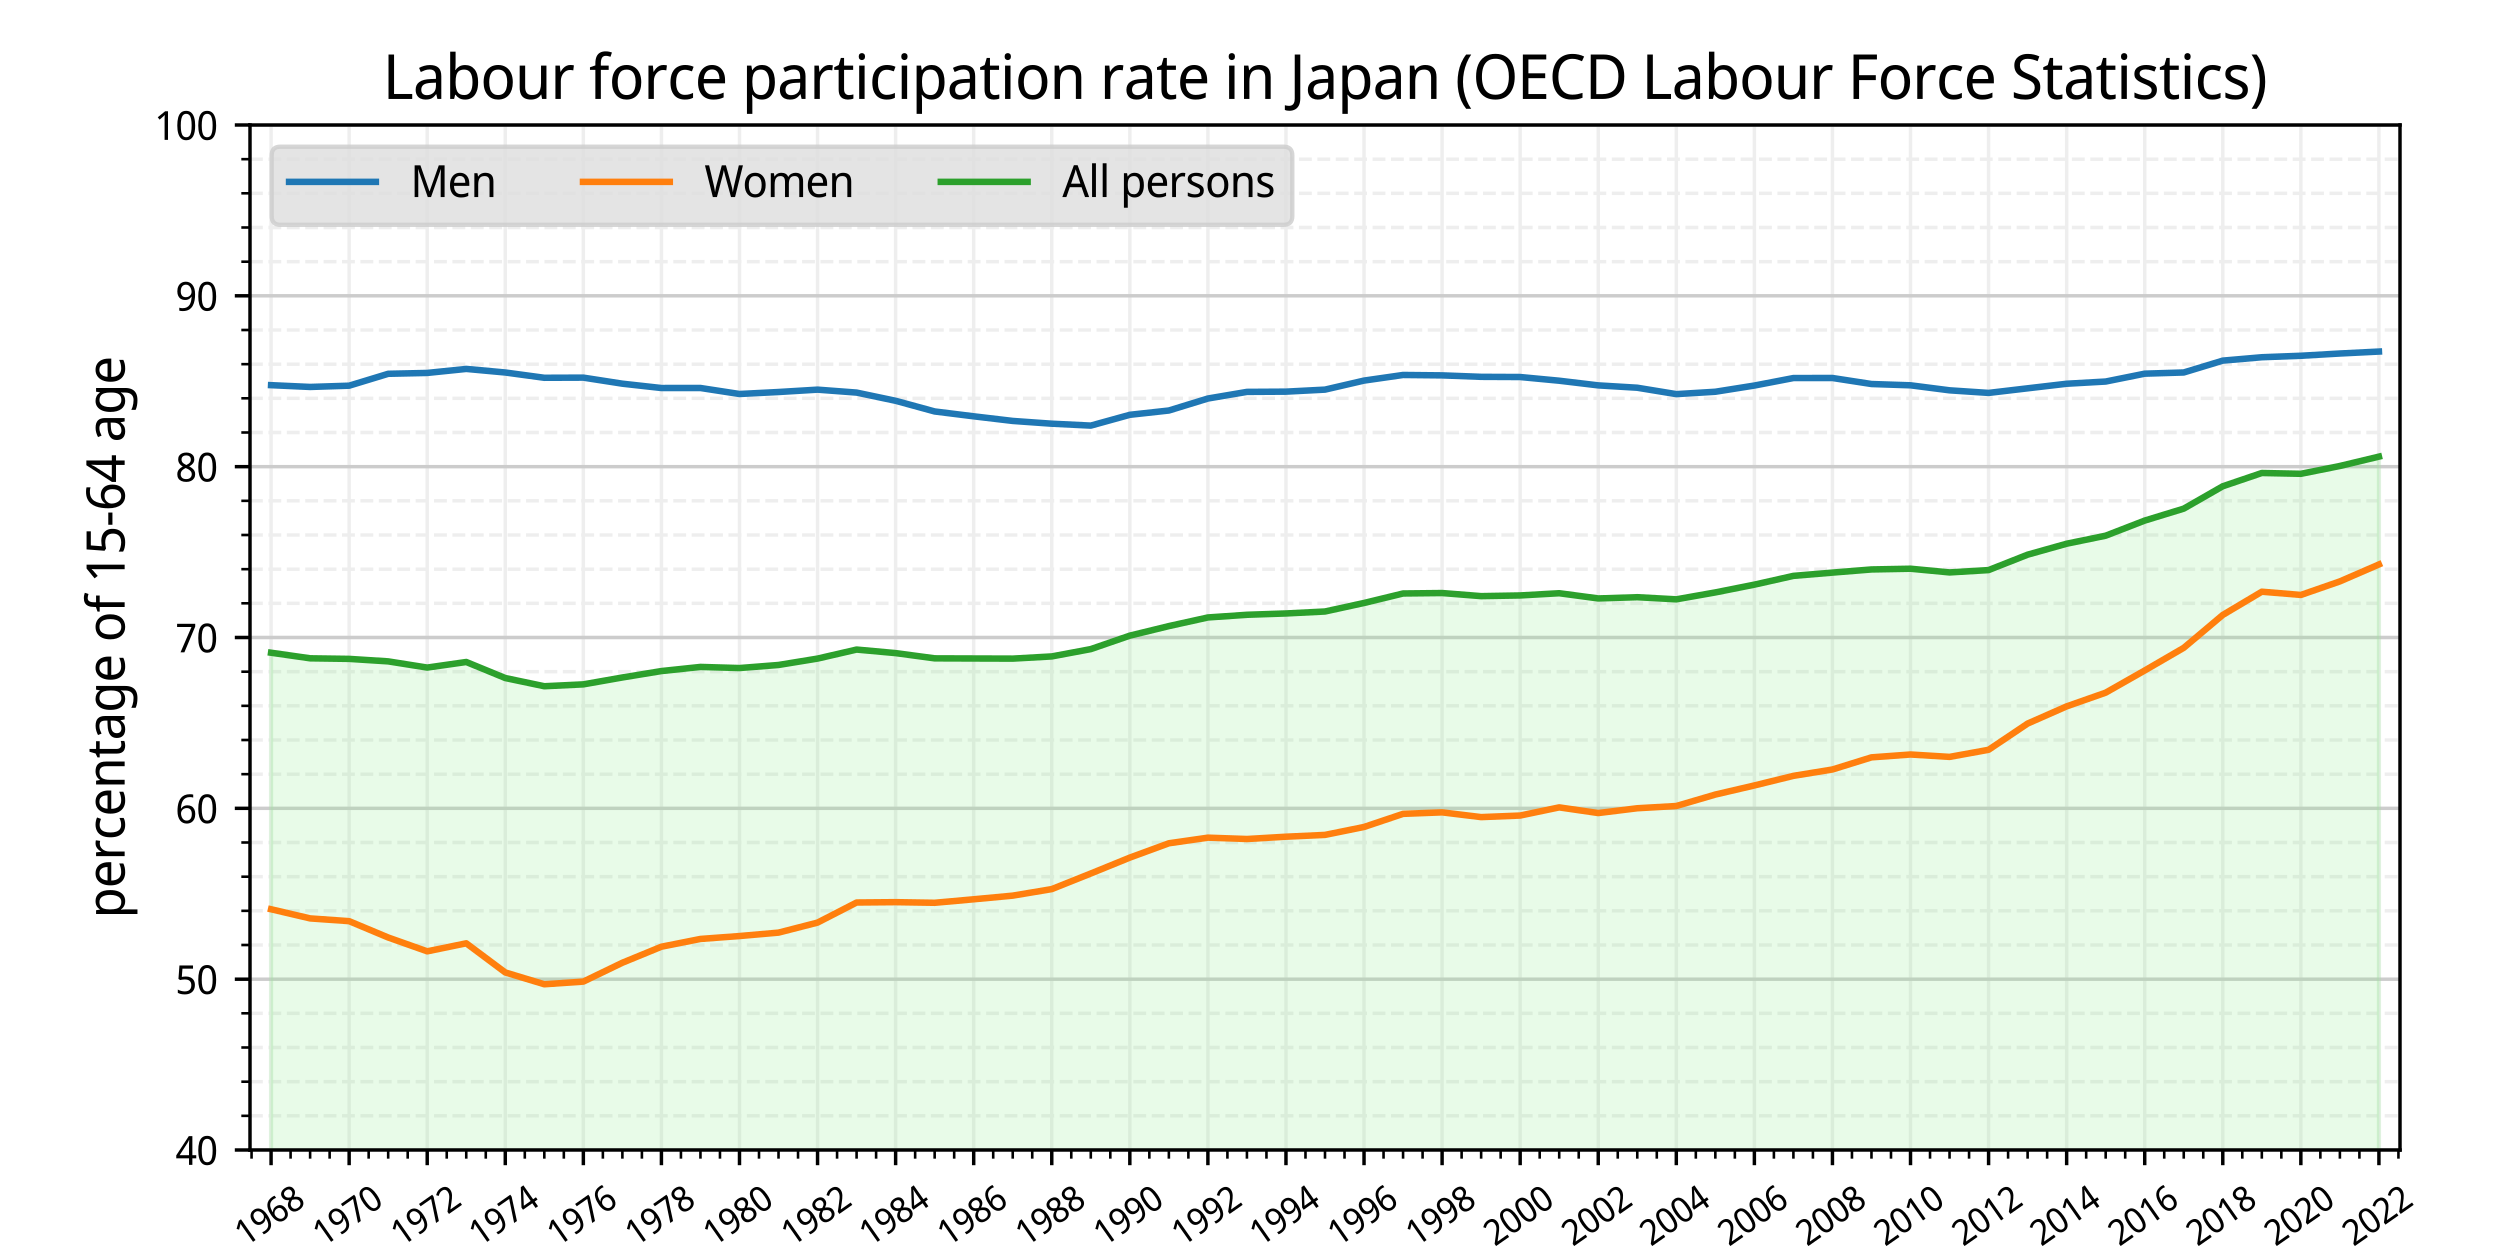 <?xml version="1.0" encoding="utf-8" standalone="no"?>
<!DOCTYPE svg PUBLIC "-//W3C//DTD SVG 1.1//EN"
  "http://www.w3.org/Graphics/SVG/1.1/DTD/svg11.dtd">
<svg xmlns:xlink="http://www.w3.org/1999/xlink" width="576pt" height="288pt" viewBox="0 0 576 288" xmlns="http://www.w3.org/2000/svg" version="1.1">
 <defs>
  <style type="text/css">*{stroke-linejoin: round; stroke-linecap: butt}</style>
 </defs>
 <g id="figure_1">
  <g id="patch_1">
   <path d="M 0 288 
L 576 288 
L 576 0 
L 0 0 
z
" style="fill: #ffffff"/>
  </g>
  <g id="axes_1">
   <g id="patch_2">
    <path d="M 57.6 264.96 
L 552.96 264.96 
L 552.96 28.8 
L 57.6 28.8 
z
" style="fill: #ffffff"/>
   </g>
   <g id="matplotlib.axis_1">
    <g id="xtick_1">
     <g id="line2d_1">
      <path d="M 62.456 264.96 
L 62.456 28.8 
" clip-path="url(#p9d1aac3a58)" style="fill: none; stroke: #eeeeee; stroke-width: 0.8; stroke-linecap: square"/>
     </g>
     <g id="line2d_2">
      <defs>
       <path id="m17cb99ab2b" d="M 0 0 
L 0 3.5 
" style="stroke: #000000; stroke-width: 0.8"/>
      </defs>
      <g>
       <use xlink:href="#m17cb99ab2b" x="62.456" y="264.96" style="stroke: #000000; stroke-width: 0.8"/>
      </g>
     </g>
     <g id="text_1">
      <!-- 1968 -->
      <g transform="translate(56.611 287.297) rotate(-35) scale(0.08 -0.08)">
       <defs>
        <path id="NotoSansDisplay-Regular-31" d="M 2157 0 
L 1613 0 
L 1613 3194 
Q 1613 3379 1616 3507 
Q 1619 3635 1625 3747 
Q 1632 3859 1638 3981 
Q 1549 3878 1465 3804 
Q 1382 3731 1267 3629 
L 813 3232 
L 518 3610 
L 1696 4570 
L 2157 4570 
L 2157 0 
z
" transform="scale(0.016)"/>
        <path id="NotoSansDisplay-Regular-39" d="M 3136 2618 
Q 3136 2125 3053 1648 
Q 2970 1171 2758 784 
Q 2547 397 2156 166 
Q 1766 -64 1152 -64 
Q 1030 -64 870 -48 
Q 710 -32 608 0 
L 608 480 
Q 717 442 857 419 
Q 998 397 1133 397 
Q 1555 397 1827 544 
Q 2099 691 2259 944 
Q 2419 1197 2492 1533 
Q 2566 1869 2579 2240 
L 2541 2240 
Q 2451 2093 2313 1971 
Q 2176 1850 1981 1779 
Q 1786 1709 1523 1709 
Q 1158 1709 880 1872 
Q 602 2035 448 2342 
Q 294 2650 294 3091 
Q 294 3571 464 3916 
Q 634 4262 944 4448 
Q 1254 4634 1670 4634 
Q 1978 4634 2246 4509 
Q 2515 4384 2713 4134 
Q 2912 3885 3024 3507 
Q 3136 3130 3136 2618 
z
M 1677 4160 
Q 1306 4160 1075 3897 
Q 845 3635 845 3098 
Q 845 2662 1043 2409 
Q 1242 2157 1651 2157 
Q 1933 2157 2141 2278 
Q 2349 2400 2461 2592 
Q 2573 2784 2573 2989 
Q 2573 3194 2515 3402 
Q 2458 3610 2346 3782 
Q 2234 3955 2067 4057 
Q 1901 4160 1677 4160 
z
" transform="scale(0.016)"/>
        <path id="NotoSansDisplay-Regular-36" d="M 320 1952 
Q 320 2349 371 2733 
Q 422 3117 550 3459 
Q 678 3802 902 4067 
Q 1126 4333 1472 4483 
Q 1818 4634 2304 4634 
Q 2432 4634 2582 4621 
Q 2733 4608 2835 4576 
L 2835 4096 
Q 2726 4134 2588 4153 
Q 2451 4173 2317 4173 
Q 1901 4173 1629 4025 
Q 1357 3878 1197 3622 
Q 1037 3366 963 3033 
Q 890 2701 870 2323 
L 909 2323 
Q 998 2477 1136 2598 
Q 1274 2720 1469 2790 
Q 1664 2861 1920 2861 
Q 2298 2861 2576 2697 
Q 2854 2534 3008 2224 
Q 3162 1914 3162 1472 
Q 3162 998 2995 652 
Q 2829 307 2521 121 
Q 2214 -64 1792 -64 
Q 1485 -64 1216 57 
Q 947 179 745 428 
Q 544 678 432 1059 
Q 320 1440 320 1952 
z
M 1786 410 
Q 2157 410 2384 669 
Q 2611 928 2611 1472 
Q 2611 1907 2409 2163 
Q 2208 2419 1798 2419 
Q 1523 2419 1318 2294 
Q 1114 2170 998 1978 
Q 883 1786 883 1581 
Q 883 1370 940 1165 
Q 998 960 1110 787 
Q 1222 614 1392 512 
Q 1562 410 1786 410 
z
" transform="scale(0.016)"/>
        <path id="NotoSansDisplay-Regular-38" d="M 1715 4634 
Q 2093 4634 2384 4509 
Q 2675 4384 2841 4141 
Q 3008 3898 3008 3539 
Q 3008 3264 2896 3059 
Q 2784 2854 2601 2697 
Q 2419 2541 2195 2419 
Q 2458 2285 2675 2115 
Q 2893 1946 3021 1722 
Q 3149 1498 3149 1184 
Q 3149 800 2973 521 
Q 2797 243 2480 89 
Q 2163 -64 1734 -64 
Q 1267 -64 944 83 
Q 621 230 454 502 
Q 288 774 288 1165 
Q 288 1478 409 1708 
Q 531 1939 732 2105 
Q 934 2272 1171 2387 
Q 966 2515 796 2678 
Q 627 2842 528 3053 
Q 429 3264 429 3546 
Q 429 3898 598 4138 
Q 768 4378 1059 4506 
Q 1350 4634 1715 4634 
z
M 832 1158 
Q 832 826 1049 605 
Q 1267 384 1722 384 
Q 2010 384 2205 486 
Q 2400 589 2502 768 
Q 2605 947 2605 1178 
Q 2605 1402 2493 1571 
Q 2381 1741 2182 1875 
Q 1984 2010 1722 2118 
L 1632 2157 
Q 1376 2035 1197 1894 
Q 1018 1754 925 1574 
Q 832 1395 832 1158 
z
M 1709 4179 
Q 1382 4179 1174 4009 
Q 966 3840 966 3520 
Q 966 3283 1072 3123 
Q 1178 2963 1350 2851 
Q 1523 2739 1734 2637 
Q 1939 2733 2102 2848 
Q 2266 2963 2362 3126 
Q 2458 3290 2458 3520 
Q 2458 3840 2253 4009 
Q 2048 4179 1709 4179 
z
" transform="scale(0.016)"/>
       </defs>
       <use xlink:href="#NotoSansDisplay-Regular-31"/>
       <use xlink:href="#NotoSansDisplay-Regular-39" x="53.7"/>
       <use xlink:href="#NotoSansDisplay-Regular-36" x="107.4"/>
       <use xlink:href="#NotoSansDisplay-Regular-38" x="161.1"/>
      </g>
     </g>
    </g>
    <g id="xtick_2">
     <g id="line2d_3">
      <path d="M 80.443 264.96 
L 80.443 28.8 
" clip-path="url(#p9d1aac3a58)" style="fill: none; stroke: #eeeeee; stroke-width: 0.8; stroke-linecap: square"/>
     </g>
     <g id="line2d_4">
      <g>
       <use xlink:href="#m17cb99ab2b" x="80.443" y="264.96" style="stroke: #000000; stroke-width: 0.8"/>
      </g>
     </g>
     <g id="text_2">
      <!-- 1970 -->
      <g transform="translate(74.598 287.297) rotate(-35) scale(0.08 -0.08)">
       <defs>
        <path id="NotoSansDisplay-Regular-37" d="M 806 0 
L 2560 4058 
L 256 4058 
L 256 4570 
L 3155 4570 
L 3155 4134 
L 1421 0 
L 806 0 
z
" transform="scale(0.016)"/>
        <path id="NotoSansDisplay-Regular-30" d="M 3149 2291 
Q 3149 1734 3069 1299 
Q 2989 864 2819 560 
Q 2650 256 2374 96 
Q 2099 -64 1715 -64 
Q 1229 -64 912 217 
Q 595 499 441 1027 
Q 288 1555 288 2291 
Q 288 3034 429 3558 
Q 570 4083 883 4361 
Q 1197 4640 1715 4640 
Q 2202 4640 2518 4361 
Q 2835 4083 2992 3558 
Q 3149 3034 3149 2291 
z
M 845 2291 
Q 845 1664 931 1248 
Q 1018 832 1210 624 
Q 1402 416 1715 416 
Q 2029 416 2221 621 
Q 2413 826 2499 1245 
Q 2586 1664 2586 2291 
Q 2586 2918 2499 3331 
Q 2413 3744 2221 3952 
Q 2029 4160 1715 4160 
Q 1402 4160 1210 3952 
Q 1018 3744 931 3331 
Q 845 2918 845 2291 
z
" transform="scale(0.016)"/>
       </defs>
       <use xlink:href="#NotoSansDisplay-Regular-31"/>
       <use xlink:href="#NotoSansDisplay-Regular-39" x="53.7"/>
       <use xlink:href="#NotoSansDisplay-Regular-37" x="107.4"/>
       <use xlink:href="#NotoSansDisplay-Regular-30" x="161.1"/>
      </g>
     </g>
    </g>
    <g id="xtick_3">
     <g id="line2d_5">
      <path d="M 98.43 264.96 
L 98.43 28.8 
" clip-path="url(#p9d1aac3a58)" style="fill: none; stroke: #eeeeee; stroke-width: 0.8; stroke-linecap: square"/>
     </g>
     <g id="line2d_6">
      <g>
       <use xlink:href="#m17cb99ab2b" x="98.43" y="264.96" style="stroke: #000000; stroke-width: 0.8"/>
      </g>
     </g>
     <g id="text_3">
      <!-- 1972 -->
      <g transform="translate(92.585 287.297) rotate(-35) scale(0.08 -0.08)">
       <defs>
        <path id="NotoSansDisplay-Regular-32" d="M 3142 0 
L 288 0 
L 288 467 
L 1408 1677 
Q 1728 2022 1949 2291 
Q 2170 2560 2285 2819 
Q 2400 3078 2400 3386 
Q 2400 3763 2195 3958 
Q 1990 4154 1658 4154 
Q 1350 4154 1113 4038 
Q 877 3923 634 3718 
L 333 4096 
Q 506 4250 704 4371 
Q 902 4493 1142 4563 
Q 1382 4634 1664 4634 
Q 2067 4634 2358 4486 
Q 2650 4339 2810 4067 
Q 2970 3795 2970 3418 
Q 2970 3149 2890 2909 
Q 2810 2669 2662 2438 
Q 2515 2208 2313 1971 
Q 2112 1734 1862 1472 
L 986 538 
L 992 512 
L 3142 512 
L 3142 0 
z
" transform="scale(0.016)"/>
       </defs>
       <use xlink:href="#NotoSansDisplay-Regular-31"/>
       <use xlink:href="#NotoSansDisplay-Regular-39" x="53.7"/>
       <use xlink:href="#NotoSansDisplay-Regular-37" x="107.4"/>
       <use xlink:href="#NotoSansDisplay-Regular-32" x="161.1"/>
      </g>
     </g>
    </g>
    <g id="xtick_4">
     <g id="line2d_7">
      <path d="M 116.417 264.96 
L 116.417 28.8 
" clip-path="url(#p9d1aac3a58)" style="fill: none; stroke: #eeeeee; stroke-width: 0.8; stroke-linecap: square"/>
     </g>
     <g id="line2d_8">
      <g>
       <use xlink:href="#m17cb99ab2b" x="116.417" y="264.96" style="stroke: #000000; stroke-width: 0.8"/>
      </g>
     </g>
     <g id="text_4">
      <!-- 1974 -->
      <g transform="translate(110.572 287.297) rotate(-35) scale(0.08 -0.08)">
       <defs>
        <path id="NotoSansDisplay-Regular-34" d="M 3322 1037 
L 2701 1037 
L 2701 0 
L 2163 0 
L 2163 1037 
L 122 1037 
L 122 1517 
L 2131 4595 
L 2701 4595 
L 2701 1542 
L 3322 1542 
L 3322 1037 
z
M 2163 2982 
Q 2163 3149 2166 3286 
Q 2170 3424 2176 3545 
Q 2182 3667 2185 3779 
Q 2189 3891 2195 3994 
L 2170 3994 
Q 2118 3872 2048 3731 
Q 1978 3590 1914 3494 
L 659 1542 
L 2163 1542 
L 2163 2982 
z
" transform="scale(0.016)"/>
       </defs>
       <use xlink:href="#NotoSansDisplay-Regular-31"/>
       <use xlink:href="#NotoSansDisplay-Regular-39" x="53.7"/>
       <use xlink:href="#NotoSansDisplay-Regular-37" x="107.4"/>
       <use xlink:href="#NotoSansDisplay-Regular-34" x="161.1"/>
      </g>
     </g>
    </g>
    <g id="xtick_5">
     <g id="line2d_9">
      <path d="M 134.404 264.96 
L 134.404 28.8 
" clip-path="url(#p9d1aac3a58)" style="fill: none; stroke: #eeeeee; stroke-width: 0.8; stroke-linecap: square"/>
     </g>
     <g id="line2d_10">
      <g>
       <use xlink:href="#m17cb99ab2b" x="134.404" y="264.96" style="stroke: #000000; stroke-width: 0.8"/>
      </g>
     </g>
     <g id="text_5">
      <!-- 1976 -->
      <g transform="translate(128.559 287.297) rotate(-35) scale(0.08 -0.08)">
       <use xlink:href="#NotoSansDisplay-Regular-31"/>
       <use xlink:href="#NotoSansDisplay-Regular-39" x="53.7"/>
       <use xlink:href="#NotoSansDisplay-Regular-37" x="107.4"/>
       <use xlink:href="#NotoSansDisplay-Regular-36" x="161.1"/>
      </g>
     </g>
    </g>
    <g id="xtick_6">
     <g id="line2d_11">
      <path d="M 152.391 264.96 
L 152.391 28.8 
" clip-path="url(#p9d1aac3a58)" style="fill: none; stroke: #eeeeee; stroke-width: 0.8; stroke-linecap: square"/>
     </g>
     <g id="line2d_12">
      <g>
       <use xlink:href="#m17cb99ab2b" x="152.391" y="264.96" style="stroke: #000000; stroke-width: 0.8"/>
      </g>
     </g>
     <g id="text_6">
      <!-- 1978 -->
      <g transform="translate(146.546 287.297) rotate(-35) scale(0.08 -0.08)">
       <use xlink:href="#NotoSansDisplay-Regular-31"/>
       <use xlink:href="#NotoSansDisplay-Regular-39" x="53.7"/>
       <use xlink:href="#NotoSansDisplay-Regular-37" x="107.4"/>
       <use xlink:href="#NotoSansDisplay-Regular-38" x="161.1"/>
      </g>
     </g>
    </g>
    <g id="xtick_7">
     <g id="line2d_13">
      <path d="M 170.378 264.96 
L 170.378 28.8 
" clip-path="url(#p9d1aac3a58)" style="fill: none; stroke: #eeeeee; stroke-width: 0.8; stroke-linecap: square"/>
     </g>
     <g id="line2d_14">
      <g>
       <use xlink:href="#m17cb99ab2b" x="170.378" y="264.96" style="stroke: #000000; stroke-width: 0.8"/>
      </g>
     </g>
     <g id="text_7">
      <!-- 1980 -->
      <g transform="translate(164.533 287.297) rotate(-35) scale(0.08 -0.08)">
       <use xlink:href="#NotoSansDisplay-Regular-31"/>
       <use xlink:href="#NotoSansDisplay-Regular-39" x="53.7"/>
       <use xlink:href="#NotoSansDisplay-Regular-38" x="107.4"/>
       <use xlink:href="#NotoSansDisplay-Regular-30" x="161.1"/>
      </g>
     </g>
    </g>
    <g id="xtick_8">
     <g id="line2d_15">
      <path d="M 188.365 264.96 
L 188.365 28.8 
" clip-path="url(#p9d1aac3a58)" style="fill: none; stroke: #eeeeee; stroke-width: 0.8; stroke-linecap: square"/>
     </g>
     <g id="line2d_16">
      <g>
       <use xlink:href="#m17cb99ab2b" x="188.365" y="264.96" style="stroke: #000000; stroke-width: 0.8"/>
      </g>
     </g>
     <g id="text_8">
      <!-- 1982 -->
      <g transform="translate(182.519 287.297) rotate(-35) scale(0.08 -0.08)">
       <use xlink:href="#NotoSansDisplay-Regular-31"/>
       <use xlink:href="#NotoSansDisplay-Regular-39" x="53.7"/>
       <use xlink:href="#NotoSansDisplay-Regular-38" x="107.4"/>
       <use xlink:href="#NotoSansDisplay-Regular-32" x="161.1"/>
      </g>
     </g>
    </g>
    <g id="xtick_9">
     <g id="line2d_17">
      <path d="M 206.352 264.96 
L 206.352 28.8 
" clip-path="url(#p9d1aac3a58)" style="fill: none; stroke: #eeeeee; stroke-width: 0.8; stroke-linecap: square"/>
     </g>
     <g id="line2d_18">
      <g>
       <use xlink:href="#m17cb99ab2b" x="206.352" y="264.96" style="stroke: #000000; stroke-width: 0.8"/>
      </g>
     </g>
     <g id="text_9">
      <!-- 1984 -->
      <g transform="translate(200.506 287.297) rotate(-35) scale(0.08 -0.08)">
       <use xlink:href="#NotoSansDisplay-Regular-31"/>
       <use xlink:href="#NotoSansDisplay-Regular-39" x="53.7"/>
       <use xlink:href="#NotoSansDisplay-Regular-38" x="107.4"/>
       <use xlink:href="#NotoSansDisplay-Regular-34" x="161.1"/>
      </g>
     </g>
    </g>
    <g id="xtick_10">
     <g id="line2d_19">
      <path d="M 224.339 264.96 
L 224.339 28.8 
" clip-path="url(#p9d1aac3a58)" style="fill: none; stroke: #eeeeee; stroke-width: 0.8; stroke-linecap: square"/>
     </g>
     <g id="line2d_20">
      <g>
       <use xlink:href="#m17cb99ab2b" x="224.339" y="264.96" style="stroke: #000000; stroke-width: 0.8"/>
      </g>
     </g>
     <g id="text_10">
      <!-- 1986 -->
      <g transform="translate(218.493 287.297) rotate(-35) scale(0.08 -0.08)">
       <use xlink:href="#NotoSansDisplay-Regular-31"/>
       <use xlink:href="#NotoSansDisplay-Regular-39" x="53.7"/>
       <use xlink:href="#NotoSansDisplay-Regular-38" x="107.4"/>
       <use xlink:href="#NotoSansDisplay-Regular-36" x="161.1"/>
      </g>
     </g>
    </g>
    <g id="xtick_11">
     <g id="line2d_21">
      <path d="M 242.326 264.96 
L 242.326 28.8 
" clip-path="url(#p9d1aac3a58)" style="fill: none; stroke: #eeeeee; stroke-width: 0.8; stroke-linecap: square"/>
     </g>
     <g id="line2d_22">
      <g>
       <use xlink:href="#m17cb99ab2b" x="242.326" y="264.96" style="stroke: #000000; stroke-width: 0.8"/>
      </g>
     </g>
     <g id="text_11">
      <!-- 1988 -->
      <g transform="translate(236.48 287.297) rotate(-35) scale(0.08 -0.08)">
       <use xlink:href="#NotoSansDisplay-Regular-31"/>
       <use xlink:href="#NotoSansDisplay-Regular-39" x="53.7"/>
       <use xlink:href="#NotoSansDisplay-Regular-38" x="107.4"/>
       <use xlink:href="#NotoSansDisplay-Regular-38" x="161.1"/>
      </g>
     </g>
    </g>
    <g id="xtick_12">
     <g id="line2d_23">
      <path d="M 260.313 264.96 
L 260.313 28.8 
" clip-path="url(#p9d1aac3a58)" style="fill: none; stroke: #eeeeee; stroke-width: 0.8; stroke-linecap: square"/>
     </g>
     <g id="line2d_24">
      <g>
       <use xlink:href="#m17cb99ab2b" x="260.313" y="264.96" style="stroke: #000000; stroke-width: 0.8"/>
      </g>
     </g>
     <g id="text_12">
      <!-- 1990 -->
      <g transform="translate(254.467 287.297) rotate(-35) scale(0.08 -0.08)">
       <use xlink:href="#NotoSansDisplay-Regular-31"/>
       <use xlink:href="#NotoSansDisplay-Regular-39" x="53.7"/>
       <use xlink:href="#NotoSansDisplay-Regular-39" x="107.4"/>
       <use xlink:href="#NotoSansDisplay-Regular-30" x="161.1"/>
      </g>
     </g>
    </g>
    <g id="xtick_13">
     <g id="line2d_25">
      <path d="M 278.3 264.96 
L 278.3 28.8 
" clip-path="url(#p9d1aac3a58)" style="fill: none; stroke: #eeeeee; stroke-width: 0.8; stroke-linecap: square"/>
     </g>
     <g id="line2d_26">
      <g>
       <use xlink:href="#m17cb99ab2b" x="278.3" y="264.96" style="stroke: #000000; stroke-width: 0.8"/>
      </g>
     </g>
     <g id="text_13">
      <!-- 1992 -->
      <g transform="translate(272.454 287.297) rotate(-35) scale(0.08 -0.08)">
       <use xlink:href="#NotoSansDisplay-Regular-31"/>
       <use xlink:href="#NotoSansDisplay-Regular-39" x="53.7"/>
       <use xlink:href="#NotoSansDisplay-Regular-39" x="107.4"/>
       <use xlink:href="#NotoSansDisplay-Regular-32" x="161.1"/>
      </g>
     </g>
    </g>
    <g id="xtick_14">
     <g id="line2d_27">
      <path d="M 296.287 264.96 
L 296.287 28.8 
" clip-path="url(#p9d1aac3a58)" style="fill: none; stroke: #eeeeee; stroke-width: 0.8; stroke-linecap: square"/>
     </g>
     <g id="line2d_28">
      <g>
       <use xlink:href="#m17cb99ab2b" x="296.287" y="264.96" style="stroke: #000000; stroke-width: 0.8"/>
      </g>
     </g>
     <g id="text_14">
      <!-- 1994 -->
      <g transform="translate(290.441 287.297) rotate(-35) scale(0.08 -0.08)">
       <use xlink:href="#NotoSansDisplay-Regular-31"/>
       <use xlink:href="#NotoSansDisplay-Regular-39" x="53.7"/>
       <use xlink:href="#NotoSansDisplay-Regular-39" x="107.4"/>
       <use xlink:href="#NotoSansDisplay-Regular-34" x="161.1"/>
      </g>
     </g>
    </g>
    <g id="xtick_15">
     <g id="line2d_29">
      <path d="M 314.273 264.96 
L 314.273 28.8 
" clip-path="url(#p9d1aac3a58)" style="fill: none; stroke: #eeeeee; stroke-width: 0.8; stroke-linecap: square"/>
     </g>
     <g id="line2d_30">
      <g>
       <use xlink:href="#m17cb99ab2b" x="314.273" y="264.96" style="stroke: #000000; stroke-width: 0.8"/>
      </g>
     </g>
     <g id="text_15">
      <!-- 1996 -->
      <g transform="translate(308.428 287.297) rotate(-35) scale(0.08 -0.08)">
       <use xlink:href="#NotoSansDisplay-Regular-31"/>
       <use xlink:href="#NotoSansDisplay-Regular-39" x="53.7"/>
       <use xlink:href="#NotoSansDisplay-Regular-39" x="107.4"/>
       <use xlink:href="#NotoSansDisplay-Regular-36" x="161.1"/>
      </g>
     </g>
    </g>
    <g id="xtick_16">
     <g id="line2d_31">
      <path d="M 332.26 264.96 
L 332.26 28.8 
" clip-path="url(#p9d1aac3a58)" style="fill: none; stroke: #eeeeee; stroke-width: 0.8; stroke-linecap: square"/>
     </g>
     <g id="line2d_32">
      <g>
       <use xlink:href="#m17cb99ab2b" x="332.26" y="264.96" style="stroke: #000000; stroke-width: 0.8"/>
      </g>
     </g>
     <g id="text_16">
      <!-- 1998 -->
      <g transform="translate(326.415 287.297) rotate(-35) scale(0.08 -0.08)">
       <use xlink:href="#NotoSansDisplay-Regular-31"/>
       <use xlink:href="#NotoSansDisplay-Regular-39" x="53.7"/>
       <use xlink:href="#NotoSansDisplay-Regular-39" x="107.4"/>
       <use xlink:href="#NotoSansDisplay-Regular-38" x="161.1"/>
      </g>
     </g>
    </g>
    <g id="xtick_17">
     <g id="line2d_33">
      <path d="M 350.247 264.96 
L 350.247 28.8 
" clip-path="url(#p9d1aac3a58)" style="fill: none; stroke: #eeeeee; stroke-width: 0.8; stroke-linecap: square"/>
     </g>
     <g id="line2d_34">
      <g>
       <use xlink:href="#m17cb99ab2b" x="350.247" y="264.96" style="stroke: #000000; stroke-width: 0.8"/>
      </g>
     </g>
     <g id="text_17">
      <!-- 2000 -->
      <g transform="translate(344.402 287.297) rotate(-35) scale(0.08 -0.08)">
       <use xlink:href="#NotoSansDisplay-Regular-32"/>
       <use xlink:href="#NotoSansDisplay-Regular-30" x="53.7"/>
       <use xlink:href="#NotoSansDisplay-Regular-30" x="107.4"/>
       <use xlink:href="#NotoSansDisplay-Regular-30" x="161.1"/>
      </g>
     </g>
    </g>
    <g id="xtick_18">
     <g id="line2d_35">
      <path d="M 368.234 264.96 
L 368.234 28.8 
" clip-path="url(#p9d1aac3a58)" style="fill: none; stroke: #eeeeee; stroke-width: 0.8; stroke-linecap: square"/>
     </g>
     <g id="line2d_36">
      <g>
       <use xlink:href="#m17cb99ab2b" x="368.234" y="264.96" style="stroke: #000000; stroke-width: 0.8"/>
      </g>
     </g>
     <g id="text_18">
      <!-- 2002 -->
      <g transform="translate(362.389 287.297) rotate(-35) scale(0.08 -0.08)">
       <use xlink:href="#NotoSansDisplay-Regular-32"/>
       <use xlink:href="#NotoSansDisplay-Regular-30" x="53.7"/>
       <use xlink:href="#NotoSansDisplay-Regular-30" x="107.4"/>
       <use xlink:href="#NotoSansDisplay-Regular-32" x="161.1"/>
      </g>
     </g>
    </g>
    <g id="xtick_19">
     <g id="line2d_37">
      <path d="M 386.221 264.96 
L 386.221 28.8 
" clip-path="url(#p9d1aac3a58)" style="fill: none; stroke: #eeeeee; stroke-width: 0.8; stroke-linecap: square"/>
     </g>
     <g id="line2d_38">
      <g>
       <use xlink:href="#m17cb99ab2b" x="386.221" y="264.96" style="stroke: #000000; stroke-width: 0.8"/>
      </g>
     </g>
     <g id="text_19">
      <!-- 2004 -->
      <g transform="translate(380.376 287.297) rotate(-35) scale(0.08 -0.08)">
       <use xlink:href="#NotoSansDisplay-Regular-32"/>
       <use xlink:href="#NotoSansDisplay-Regular-30" x="53.7"/>
       <use xlink:href="#NotoSansDisplay-Regular-30" x="107.4"/>
       <use xlink:href="#NotoSansDisplay-Regular-34" x="161.1"/>
      </g>
     </g>
    </g>
    <g id="xtick_20">
     <g id="line2d_39">
      <path d="M 404.208 264.96 
L 404.208 28.8 
" clip-path="url(#p9d1aac3a58)" style="fill: none; stroke: #eeeeee; stroke-width: 0.8; stroke-linecap: square"/>
     </g>
     <g id="line2d_40">
      <g>
       <use xlink:href="#m17cb99ab2b" x="404.208" y="264.96" style="stroke: #000000; stroke-width: 0.8"/>
      </g>
     </g>
     <g id="text_20">
      <!-- 2006 -->
      <g transform="translate(398.363 287.297) rotate(-35) scale(0.08 -0.08)">
       <use xlink:href="#NotoSansDisplay-Regular-32"/>
       <use xlink:href="#NotoSansDisplay-Regular-30" x="53.7"/>
       <use xlink:href="#NotoSansDisplay-Regular-30" x="107.4"/>
       <use xlink:href="#NotoSansDisplay-Regular-36" x="161.1"/>
      </g>
     </g>
    </g>
    <g id="xtick_21">
     <g id="line2d_41">
      <path d="M 422.195 264.96 
L 422.195 28.8 
" clip-path="url(#p9d1aac3a58)" style="fill: none; stroke: #eeeeee; stroke-width: 0.8; stroke-linecap: square"/>
     </g>
     <g id="line2d_42">
      <g>
       <use xlink:href="#m17cb99ab2b" x="422.195" y="264.96" style="stroke: #000000; stroke-width: 0.8"/>
      </g>
     </g>
     <g id="text_21">
      <!-- 2008 -->
      <g transform="translate(416.35 287.297) rotate(-35) scale(0.08 -0.08)">
       <use xlink:href="#NotoSansDisplay-Regular-32"/>
       <use xlink:href="#NotoSansDisplay-Regular-30" x="53.7"/>
       <use xlink:href="#NotoSansDisplay-Regular-30" x="107.4"/>
       <use xlink:href="#NotoSansDisplay-Regular-38" x="161.1"/>
      </g>
     </g>
    </g>
    <g id="xtick_22">
     <g id="line2d_43">
      <path d="M 440.182 264.96 
L 440.182 28.8 
" clip-path="url(#p9d1aac3a58)" style="fill: none; stroke: #eeeeee; stroke-width: 0.8; stroke-linecap: square"/>
     </g>
     <g id="line2d_44">
      <g>
       <use xlink:href="#m17cb99ab2b" x="440.182" y="264.96" style="stroke: #000000; stroke-width: 0.8"/>
      </g>
     </g>
     <g id="text_22">
      <!-- 2010 -->
      <g transform="translate(434.336 287.297) rotate(-35) scale(0.08 -0.08)">
       <use xlink:href="#NotoSansDisplay-Regular-32"/>
       <use xlink:href="#NotoSansDisplay-Regular-30" x="53.7"/>
       <use xlink:href="#NotoSansDisplay-Regular-31" x="107.4"/>
       <use xlink:href="#NotoSansDisplay-Regular-30" x="161.1"/>
      </g>
     </g>
    </g>
    <g id="xtick_23">
     <g id="line2d_45">
      <path d="M 458.169 264.96 
L 458.169 28.8 
" clip-path="url(#p9d1aac3a58)" style="fill: none; stroke: #eeeeee; stroke-width: 0.8; stroke-linecap: square"/>
     </g>
     <g id="line2d_46">
      <g>
       <use xlink:href="#m17cb99ab2b" x="458.169" y="264.96" style="stroke: #000000; stroke-width: 0.8"/>
      </g>
     </g>
     <g id="text_23">
      <!-- 2012 -->
      <g transform="translate(452.323 287.297) rotate(-35) scale(0.08 -0.08)">
       <use xlink:href="#NotoSansDisplay-Regular-32"/>
       <use xlink:href="#NotoSansDisplay-Regular-30" x="53.7"/>
       <use xlink:href="#NotoSansDisplay-Regular-31" x="107.4"/>
       <use xlink:href="#NotoSansDisplay-Regular-32" x="161.1"/>
      </g>
     </g>
    </g>
    <g id="xtick_24">
     <g id="line2d_47">
      <path d="M 476.156 264.96 
L 476.156 28.8 
" clip-path="url(#p9d1aac3a58)" style="fill: none; stroke: #eeeeee; stroke-width: 0.8; stroke-linecap: square"/>
     </g>
     <g id="line2d_48">
      <g>
       <use xlink:href="#m17cb99ab2b" x="476.156" y="264.96" style="stroke: #000000; stroke-width: 0.8"/>
      </g>
     </g>
     <g id="text_24">
      <!-- 2014 -->
      <g transform="translate(470.31 287.297) rotate(-35) scale(0.08 -0.08)">
       <use xlink:href="#NotoSansDisplay-Regular-32"/>
       <use xlink:href="#NotoSansDisplay-Regular-30" x="53.7"/>
       <use xlink:href="#NotoSansDisplay-Regular-31" x="107.4"/>
       <use xlink:href="#NotoSansDisplay-Regular-34" x="161.1"/>
      </g>
     </g>
    </g>
    <g id="xtick_25">
     <g id="line2d_49">
      <path d="M 494.143 264.96 
L 494.143 28.8 
" clip-path="url(#p9d1aac3a58)" style="fill: none; stroke: #eeeeee; stroke-width: 0.8; stroke-linecap: square"/>
     </g>
     <g id="line2d_50">
      <g>
       <use xlink:href="#m17cb99ab2b" x="494.143" y="264.96" style="stroke: #000000; stroke-width: 0.8"/>
      </g>
     </g>
     <g id="text_25">
      <!-- 2016 -->
      <g transform="translate(488.297 287.297) rotate(-35) scale(0.08 -0.08)">
       <use xlink:href="#NotoSansDisplay-Regular-32"/>
       <use xlink:href="#NotoSansDisplay-Regular-30" x="53.7"/>
       <use xlink:href="#NotoSansDisplay-Regular-31" x="107.4"/>
       <use xlink:href="#NotoSansDisplay-Regular-36" x="161.1"/>
      </g>
     </g>
    </g>
    <g id="xtick_26">
     <g id="line2d_51">
      <path d="M 512.13 264.96 
L 512.13 28.8 
" clip-path="url(#p9d1aac3a58)" style="fill: none; stroke: #eeeeee; stroke-width: 0.8; stroke-linecap: square"/>
     </g>
     <g id="line2d_52">
      <g>
       <use xlink:href="#m17cb99ab2b" x="512.13" y="264.96" style="stroke: #000000; stroke-width: 0.8"/>
      </g>
     </g>
     <g id="text_26">
      <!-- 2018 -->
      <g transform="translate(506.284 287.297) rotate(-35) scale(0.08 -0.08)">
       <use xlink:href="#NotoSansDisplay-Regular-32"/>
       <use xlink:href="#NotoSansDisplay-Regular-30" x="53.7"/>
       <use xlink:href="#NotoSansDisplay-Regular-31" x="107.4"/>
       <use xlink:href="#NotoSansDisplay-Regular-38" x="161.1"/>
      </g>
     </g>
    </g>
    <g id="xtick_27">
     <g id="line2d_53">
      <path d="M 530.117 264.96 
L 530.117 28.8 
" clip-path="url(#p9d1aac3a58)" style="fill: none; stroke: #eeeeee; stroke-width: 0.8; stroke-linecap: square"/>
     </g>
     <g id="line2d_54">
      <g>
       <use xlink:href="#m17cb99ab2b" x="530.117" y="264.96" style="stroke: #000000; stroke-width: 0.8"/>
      </g>
     </g>
     <g id="text_27">
      <!-- 2020 -->
      <g transform="translate(524.271 287.297) rotate(-35) scale(0.08 -0.08)">
       <use xlink:href="#NotoSansDisplay-Regular-32"/>
       <use xlink:href="#NotoSansDisplay-Regular-30" x="53.7"/>
       <use xlink:href="#NotoSansDisplay-Regular-32" x="107.4"/>
       <use xlink:href="#NotoSansDisplay-Regular-30" x="161.1"/>
      </g>
     </g>
    </g>
    <g id="xtick_28">
     <g id="line2d_55">
      <path d="M 548.104 264.96 
L 548.104 28.8 
" clip-path="url(#p9d1aac3a58)" style="fill: none; stroke: #eeeeee; stroke-width: 0.8; stroke-linecap: square"/>
     </g>
     <g id="line2d_56">
      <g>
       <use xlink:href="#m17cb99ab2b" x="548.104" y="264.96" style="stroke: #000000; stroke-width: 0.8"/>
      </g>
     </g>
     <g id="text_28">
      <!-- 2022 -->
      <g transform="translate(542.258 287.297) rotate(-35) scale(0.08 -0.08)">
       <use xlink:href="#NotoSansDisplay-Regular-32"/>
       <use xlink:href="#NotoSansDisplay-Regular-30" x="53.7"/>
       <use xlink:href="#NotoSansDisplay-Regular-32" x="107.4"/>
       <use xlink:href="#NotoSansDisplay-Regular-32" x="161.1"/>
      </g>
     </g>
    </g>
    <g id="xtick_29">
     <g id="line2d_57"/>
     <g id="line2d_58">
      <defs>
       <path id="m0369e3210a" d="M 0 0 
L 0 2 
" style="stroke: #000000; stroke-width: 0.6"/>
      </defs>
      <g>
       <use xlink:href="#m0369e3210a" x="57.96" y="264.96" style="stroke: #000000; stroke-width: 0.6"/>
      </g>
     </g>
    </g>
    <g id="xtick_30">
     <g id="line2d_59"/>
     <g id="line2d_60">
      <g>
       <use xlink:href="#m0369e3210a" x="66.953" y="264.96" style="stroke: #000000; stroke-width: 0.6"/>
      </g>
     </g>
    </g>
    <g id="xtick_31">
     <g id="line2d_61"/>
     <g id="line2d_62">
      <g>
       <use xlink:href="#m0369e3210a" x="71.45" y="264.96" style="stroke: #000000; stroke-width: 0.6"/>
      </g>
     </g>
    </g>
    <g id="xtick_32">
     <g id="line2d_63"/>
     <g id="line2d_64">
      <g>
       <use xlink:href="#m0369e3210a" x="75.947" y="264.96" style="stroke: #000000; stroke-width: 0.6"/>
      </g>
     </g>
    </g>
    <g id="xtick_33">
     <g id="line2d_65"/>
     <g id="line2d_66">
      <g>
       <use xlink:href="#m0369e3210a" x="84.94" y="264.96" style="stroke: #000000; stroke-width: 0.6"/>
      </g>
     </g>
    </g>
    <g id="xtick_34">
     <g id="line2d_67"/>
     <g id="line2d_68">
      <g>
       <use xlink:href="#m0369e3210a" x="89.437" y="264.96" style="stroke: #000000; stroke-width: 0.6"/>
      </g>
     </g>
    </g>
    <g id="xtick_35">
     <g id="line2d_69"/>
     <g id="line2d_70">
      <g>
       <use xlink:href="#m0369e3210a" x="93.934" y="264.96" style="stroke: #000000; stroke-width: 0.6"/>
      </g>
     </g>
    </g>
    <g id="xtick_36">
     <g id="line2d_71"/>
     <g id="line2d_72">
      <g>
       <use xlink:href="#m0369e3210a" x="102.927" y="264.96" style="stroke: #000000; stroke-width: 0.6"/>
      </g>
     </g>
    </g>
    <g id="xtick_37">
     <g id="line2d_73"/>
     <g id="line2d_74">
      <g>
       <use xlink:href="#m0369e3210a" x="107.424" y="264.96" style="stroke: #000000; stroke-width: 0.6"/>
      </g>
     </g>
    </g>
    <g id="xtick_38">
     <g id="line2d_75"/>
     <g id="line2d_76">
      <g>
       <use xlink:href="#m0369e3210a" x="111.921" y="264.96" style="stroke: #000000; stroke-width: 0.6"/>
      </g>
     </g>
    </g>
    <g id="xtick_39">
     <g id="line2d_77"/>
     <g id="line2d_78">
      <g>
       <use xlink:href="#m0369e3210a" x="120.914" y="264.96" style="stroke: #000000; stroke-width: 0.6"/>
      </g>
     </g>
    </g>
    <g id="xtick_40">
     <g id="line2d_79"/>
     <g id="line2d_80">
      <g>
       <use xlink:href="#m0369e3210a" x="125.411" y="264.96" style="stroke: #000000; stroke-width: 0.6"/>
      </g>
     </g>
    </g>
    <g id="xtick_41">
     <g id="line2d_81"/>
     <g id="line2d_82">
      <g>
       <use xlink:href="#m0369e3210a" x="129.907" y="264.96" style="stroke: #000000; stroke-width: 0.6"/>
      </g>
     </g>
    </g>
    <g id="xtick_42">
     <g id="line2d_83"/>
     <g id="line2d_84">
      <g>
       <use xlink:href="#m0369e3210a" x="138.901" y="264.96" style="stroke: #000000; stroke-width: 0.6"/>
      </g>
     </g>
    </g>
    <g id="xtick_43">
     <g id="line2d_85"/>
     <g id="line2d_86">
      <g>
       <use xlink:href="#m0369e3210a" x="143.398" y="264.96" style="stroke: #000000; stroke-width: 0.6"/>
      </g>
     </g>
    </g>
    <g id="xtick_44">
     <g id="line2d_87"/>
     <g id="line2d_88">
      <g>
       <use xlink:href="#m0369e3210a" x="147.894" y="264.96" style="stroke: #000000; stroke-width: 0.6"/>
      </g>
     </g>
    </g>
    <g id="xtick_45">
     <g id="line2d_89"/>
     <g id="line2d_90">
      <g>
       <use xlink:href="#m0369e3210a" x="156.888" y="264.96" style="stroke: #000000; stroke-width: 0.6"/>
      </g>
     </g>
    </g>
    <g id="xtick_46">
     <g id="line2d_91"/>
     <g id="line2d_92">
      <g>
       <use xlink:href="#m0369e3210a" x="161.385" y="264.96" style="stroke: #000000; stroke-width: 0.6"/>
      </g>
     </g>
    </g>
    <g id="xtick_47">
     <g id="line2d_93"/>
     <g id="line2d_94">
      <g>
       <use xlink:href="#m0369e3210a" x="165.881" y="264.96" style="stroke: #000000; stroke-width: 0.6"/>
      </g>
     </g>
    </g>
    <g id="xtick_48">
     <g id="line2d_95"/>
     <g id="line2d_96">
      <g>
       <use xlink:href="#m0369e3210a" x="174.875" y="264.96" style="stroke: #000000; stroke-width: 0.6"/>
      </g>
     </g>
    </g>
    <g id="xtick_49">
     <g id="line2d_97"/>
     <g id="line2d_98">
      <g>
       <use xlink:href="#m0369e3210a" x="179.372" y="264.96" style="stroke: #000000; stroke-width: 0.6"/>
      </g>
     </g>
    </g>
    <g id="xtick_50">
     <g id="line2d_99"/>
     <g id="line2d_100">
      <g>
       <use xlink:href="#m0369e3210a" x="183.868" y="264.96" style="stroke: #000000; stroke-width: 0.6"/>
      </g>
     </g>
    </g>
    <g id="xtick_51">
     <g id="line2d_101"/>
     <g id="line2d_102">
      <g>
       <use xlink:href="#m0369e3210a" x="192.862" y="264.96" style="stroke: #000000; stroke-width: 0.6"/>
      </g>
     </g>
    </g>
    <g id="xtick_52">
     <g id="line2d_103"/>
     <g id="line2d_104">
      <g>
       <use xlink:href="#m0369e3210a" x="197.358" y="264.96" style="stroke: #000000; stroke-width: 0.6"/>
      </g>
     </g>
    </g>
    <g id="xtick_53">
     <g id="line2d_105"/>
     <g id="line2d_106">
      <g>
       <use xlink:href="#m0369e3210a" x="201.855" y="264.96" style="stroke: #000000; stroke-width: 0.6"/>
      </g>
     </g>
    </g>
    <g id="xtick_54">
     <g id="line2d_107"/>
     <g id="line2d_108">
      <g>
       <use xlink:href="#m0369e3210a" x="210.849" y="264.96" style="stroke: #000000; stroke-width: 0.6"/>
      </g>
     </g>
    </g>
    <g id="xtick_55">
     <g id="line2d_109"/>
     <g id="line2d_110">
      <g>
       <use xlink:href="#m0369e3210a" x="215.345" y="264.96" style="stroke: #000000; stroke-width: 0.6"/>
      </g>
     </g>
    </g>
    <g id="xtick_56">
     <g id="line2d_111"/>
     <g id="line2d_112">
      <g>
       <use xlink:href="#m0369e3210a" x="219.842" y="264.96" style="stroke: #000000; stroke-width: 0.6"/>
      </g>
     </g>
    </g>
    <g id="xtick_57">
     <g id="line2d_113"/>
     <g id="line2d_114">
      <g>
       <use xlink:href="#m0369e3210a" x="228.836" y="264.96" style="stroke: #000000; stroke-width: 0.6"/>
      </g>
     </g>
    </g>
    <g id="xtick_58">
     <g id="line2d_115"/>
     <g id="line2d_116">
      <g>
       <use xlink:href="#m0369e3210a" x="233.332" y="264.96" style="stroke: #000000; stroke-width: 0.6"/>
      </g>
     </g>
    </g>
    <g id="xtick_59">
     <g id="line2d_117"/>
     <g id="line2d_118">
      <g>
       <use xlink:href="#m0369e3210a" x="237.829" y="264.96" style="stroke: #000000; stroke-width: 0.6"/>
      </g>
     </g>
    </g>
    <g id="xtick_60">
     <g id="line2d_119"/>
     <g id="line2d_120">
      <g>
       <use xlink:href="#m0369e3210a" x="246.822" y="264.96" style="stroke: #000000; stroke-width: 0.6"/>
      </g>
     </g>
    </g>
    <g id="xtick_61">
     <g id="line2d_121"/>
     <g id="line2d_122">
      <g>
       <use xlink:href="#m0369e3210a" x="251.319" y="264.96" style="stroke: #000000; stroke-width: 0.6"/>
      </g>
     </g>
    </g>
    <g id="xtick_62">
     <g id="line2d_123"/>
     <g id="line2d_124">
      <g>
       <use xlink:href="#m0369e3210a" x="255.816" y="264.96" style="stroke: #000000; stroke-width: 0.6"/>
      </g>
     </g>
    </g>
    <g id="xtick_63">
     <g id="line2d_125"/>
     <g id="line2d_126">
      <g>
       <use xlink:href="#m0369e3210a" x="264.809" y="264.96" style="stroke: #000000; stroke-width: 0.6"/>
      </g>
     </g>
    </g>
    <g id="xtick_64">
     <g id="line2d_127"/>
     <g id="line2d_128">
      <g>
       <use xlink:href="#m0369e3210a" x="269.306" y="264.96" style="stroke: #000000; stroke-width: 0.6"/>
      </g>
     </g>
    </g>
    <g id="xtick_65">
     <g id="line2d_129"/>
     <g id="line2d_130">
      <g>
       <use xlink:href="#m0369e3210a" x="273.803" y="264.96" style="stroke: #000000; stroke-width: 0.6"/>
      </g>
     </g>
    </g>
    <g id="xtick_66">
     <g id="line2d_131"/>
     <g id="line2d_132">
      <g>
       <use xlink:href="#m0369e3210a" x="282.796" y="264.96" style="stroke: #000000; stroke-width: 0.6"/>
      </g>
     </g>
    </g>
    <g id="xtick_67">
     <g id="line2d_133"/>
     <g id="line2d_134">
      <g>
       <use xlink:href="#m0369e3210a" x="287.293" y="264.96" style="stroke: #000000; stroke-width: 0.6"/>
      </g>
     </g>
    </g>
    <g id="xtick_68">
     <g id="line2d_135"/>
     <g id="line2d_136">
      <g>
       <use xlink:href="#m0369e3210a" x="291.79" y="264.96" style="stroke: #000000; stroke-width: 0.6"/>
      </g>
     </g>
    </g>
    <g id="xtick_69">
     <g id="line2d_137"/>
     <g id="line2d_138">
      <g>
       <use xlink:href="#m0369e3210a" x="300.783" y="264.96" style="stroke: #000000; stroke-width: 0.6"/>
      </g>
     </g>
    </g>
    <g id="xtick_70">
     <g id="line2d_139"/>
     <g id="line2d_140">
      <g>
       <use xlink:href="#m0369e3210a" x="305.28" y="264.96" style="stroke: #000000; stroke-width: 0.6"/>
      </g>
     </g>
    </g>
    <g id="xtick_71">
     <g id="line2d_141"/>
     <g id="line2d_142">
      <g>
       <use xlink:href="#m0369e3210a" x="309.777" y="264.96" style="stroke: #000000; stroke-width: 0.6"/>
      </g>
     </g>
    </g>
    <g id="xtick_72">
     <g id="line2d_143"/>
     <g id="line2d_144">
      <g>
       <use xlink:href="#m0369e3210a" x="318.77" y="264.96" style="stroke: #000000; stroke-width: 0.6"/>
      </g>
     </g>
    </g>
    <g id="xtick_73">
     <g id="line2d_145"/>
     <g id="line2d_146">
      <g>
       <use xlink:href="#m0369e3210a" x="323.267" y="264.96" style="stroke: #000000; stroke-width: 0.6"/>
      </g>
     </g>
    </g>
    <g id="xtick_74">
     <g id="line2d_147"/>
     <g id="line2d_148">
      <g>
       <use xlink:href="#m0369e3210a" x="327.764" y="264.96" style="stroke: #000000; stroke-width: 0.6"/>
      </g>
     </g>
    </g>
    <g id="xtick_75">
     <g id="line2d_149"/>
     <g id="line2d_150">
      <g>
       <use xlink:href="#m0369e3210a" x="336.757" y="264.96" style="stroke: #000000; stroke-width: 0.6"/>
      </g>
     </g>
    </g>
    <g id="xtick_76">
     <g id="line2d_151"/>
     <g id="line2d_152">
      <g>
       <use xlink:href="#m0369e3210a" x="341.254" y="264.96" style="stroke: #000000; stroke-width: 0.6"/>
      </g>
     </g>
    </g>
    <g id="xtick_77">
     <g id="line2d_153"/>
     <g id="line2d_154">
      <g>
       <use xlink:href="#m0369e3210a" x="345.751" y="264.96" style="stroke: #000000; stroke-width: 0.6"/>
      </g>
     </g>
    </g>
    <g id="xtick_78">
     <g id="line2d_155"/>
     <g id="line2d_156">
      <g>
       <use xlink:href="#m0369e3210a" x="354.744" y="264.96" style="stroke: #000000; stroke-width: 0.6"/>
      </g>
     </g>
    </g>
    <g id="xtick_79">
     <g id="line2d_157"/>
     <g id="line2d_158">
      <g>
       <use xlink:href="#m0369e3210a" x="359.241" y="264.96" style="stroke: #000000; stroke-width: 0.6"/>
      </g>
     </g>
    </g>
    <g id="xtick_80">
     <g id="line2d_159"/>
     <g id="line2d_160">
      <g>
       <use xlink:href="#m0369e3210a" x="363.738" y="264.96" style="stroke: #000000; stroke-width: 0.6"/>
      </g>
     </g>
    </g>
    <g id="xtick_81">
     <g id="line2d_161"/>
     <g id="line2d_162">
      <g>
       <use xlink:href="#m0369e3210a" x="372.731" y="264.96" style="stroke: #000000; stroke-width: 0.6"/>
      </g>
     </g>
    </g>
    <g id="xtick_82">
     <g id="line2d_163"/>
     <g id="line2d_164">
      <g>
       <use xlink:href="#m0369e3210a" x="377.228" y="264.96" style="stroke: #000000; stroke-width: 0.6"/>
      </g>
     </g>
    </g>
    <g id="xtick_83">
     <g id="line2d_165"/>
     <g id="line2d_166">
      <g>
       <use xlink:href="#m0369e3210a" x="381.724" y="264.96" style="stroke: #000000; stroke-width: 0.6"/>
      </g>
     </g>
    </g>
    <g id="xtick_84">
     <g id="line2d_167"/>
     <g id="line2d_168">
      <g>
       <use xlink:href="#m0369e3210a" x="390.718" y="264.96" style="stroke: #000000; stroke-width: 0.6"/>
      </g>
     </g>
    </g>
    <g id="xtick_85">
     <g id="line2d_169"/>
     <g id="line2d_170">
      <g>
       <use xlink:href="#m0369e3210a" x="395.215" y="264.96" style="stroke: #000000; stroke-width: 0.6"/>
      </g>
     </g>
    </g>
    <g id="xtick_86">
     <g id="line2d_171"/>
     <g id="line2d_172">
      <g>
       <use xlink:href="#m0369e3210a" x="399.711" y="264.96" style="stroke: #000000; stroke-width: 0.6"/>
      </g>
     </g>
    </g>
    <g id="xtick_87">
     <g id="line2d_173"/>
     <g id="line2d_174">
      <g>
       <use xlink:href="#m0369e3210a" x="408.705" y="264.96" style="stroke: #000000; stroke-width: 0.6"/>
      </g>
     </g>
    </g>
    <g id="xtick_88">
     <g id="line2d_175"/>
     <g id="line2d_176">
      <g>
       <use xlink:href="#m0369e3210a" x="413.202" y="264.96" style="stroke: #000000; stroke-width: 0.6"/>
      </g>
     </g>
    </g>
    <g id="xtick_89">
     <g id="line2d_177"/>
     <g id="line2d_178">
      <g>
       <use xlink:href="#m0369e3210a" x="417.698" y="264.96" style="stroke: #000000; stroke-width: 0.6"/>
      </g>
     </g>
    </g>
    <g id="xtick_90">
     <g id="line2d_179"/>
     <g id="line2d_180">
      <g>
       <use xlink:href="#m0369e3210a" x="426.692" y="264.96" style="stroke: #000000; stroke-width: 0.6"/>
      </g>
     </g>
    </g>
    <g id="xtick_91">
     <g id="line2d_181"/>
     <g id="line2d_182">
      <g>
       <use xlink:href="#m0369e3210a" x="431.188" y="264.96" style="stroke: #000000; stroke-width: 0.6"/>
      </g>
     </g>
    </g>
    <g id="xtick_92">
     <g id="line2d_183"/>
     <g id="line2d_184">
      <g>
       <use xlink:href="#m0369e3210a" x="435.685" y="264.96" style="stroke: #000000; stroke-width: 0.6"/>
      </g>
     </g>
    </g>
    <g id="xtick_93">
     <g id="line2d_185"/>
     <g id="line2d_186">
      <g>
       <use xlink:href="#m0369e3210a" x="444.679" y="264.96" style="stroke: #000000; stroke-width: 0.6"/>
      </g>
     </g>
    </g>
    <g id="xtick_94">
     <g id="line2d_187"/>
     <g id="line2d_188">
      <g>
       <use xlink:href="#m0369e3210a" x="449.175" y="264.96" style="stroke: #000000; stroke-width: 0.6"/>
      </g>
     </g>
    </g>
    <g id="xtick_95">
     <g id="line2d_189"/>
     <g id="line2d_190">
      <g>
       <use xlink:href="#m0369e3210a" x="453.672" y="264.96" style="stroke: #000000; stroke-width: 0.6"/>
      </g>
     </g>
    </g>
    <g id="xtick_96">
     <g id="line2d_191"/>
     <g id="line2d_192">
      <g>
       <use xlink:href="#m0369e3210a" x="462.666" y="264.96" style="stroke: #000000; stroke-width: 0.6"/>
      </g>
     </g>
    </g>
    <g id="xtick_97">
     <g id="line2d_193"/>
     <g id="line2d_194">
      <g>
       <use xlink:href="#m0369e3210a" x="467.162" y="264.96" style="stroke: #000000; stroke-width: 0.6"/>
      </g>
     </g>
    </g>
    <g id="xtick_98">
     <g id="line2d_195"/>
     <g id="line2d_196">
      <g>
       <use xlink:href="#m0369e3210a" x="471.659" y="264.96" style="stroke: #000000; stroke-width: 0.6"/>
      </g>
     </g>
    </g>
    <g id="xtick_99">
     <g id="line2d_197"/>
     <g id="line2d_198">
      <g>
       <use xlink:href="#m0369e3210a" x="480.653" y="264.96" style="stroke: #000000; stroke-width: 0.6"/>
      </g>
     </g>
    </g>
    <g id="xtick_100">
     <g id="line2d_199"/>
     <g id="line2d_200">
      <g>
       <use xlink:href="#m0369e3210a" x="485.149" y="264.96" style="stroke: #000000; stroke-width: 0.6"/>
      </g>
     </g>
    </g>
    <g id="xtick_101">
     <g id="line2d_201"/>
     <g id="line2d_202">
      <g>
       <use xlink:href="#m0369e3210a" x="489.646" y="264.96" style="stroke: #000000; stroke-width: 0.6"/>
      </g>
     </g>
    </g>
    <g id="xtick_102">
     <g id="line2d_203"/>
     <g id="line2d_204">
      <g>
       <use xlink:href="#m0369e3210a" x="498.639" y="264.96" style="stroke: #000000; stroke-width: 0.6"/>
      </g>
     </g>
    </g>
    <g id="xtick_103">
     <g id="line2d_205"/>
     <g id="line2d_206">
      <g>
       <use xlink:href="#m0369e3210a" x="503.136" y="264.96" style="stroke: #000000; stroke-width: 0.6"/>
      </g>
     </g>
    </g>
    <g id="xtick_104">
     <g id="line2d_207"/>
     <g id="line2d_208">
      <g>
       <use xlink:href="#m0369e3210a" x="507.633" y="264.96" style="stroke: #000000; stroke-width: 0.6"/>
      </g>
     </g>
    </g>
    <g id="xtick_105">
     <g id="line2d_209"/>
     <g id="line2d_210">
      <g>
       <use xlink:href="#m0369e3210a" x="516.626" y="264.96" style="stroke: #000000; stroke-width: 0.6"/>
      </g>
     </g>
    </g>
    <g id="xtick_106">
     <g id="line2d_211"/>
     <g id="line2d_212">
      <g>
       <use xlink:href="#m0369e3210a" x="521.123" y="264.96" style="stroke: #000000; stroke-width: 0.6"/>
      </g>
     </g>
    </g>
    <g id="xtick_107">
     <g id="line2d_213"/>
     <g id="line2d_214">
      <g>
       <use xlink:href="#m0369e3210a" x="525.62" y="264.96" style="stroke: #000000; stroke-width: 0.6"/>
      </g>
     </g>
    </g>
    <g id="xtick_108">
     <g id="line2d_215"/>
     <g id="line2d_216">
      <g>
       <use xlink:href="#m0369e3210a" x="534.613" y="264.96" style="stroke: #000000; stroke-width: 0.6"/>
      </g>
     </g>
    </g>
    <g id="xtick_109">
     <g id="line2d_217"/>
     <g id="line2d_218">
      <g>
       <use xlink:href="#m0369e3210a" x="539.11" y="264.96" style="stroke: #000000; stroke-width: 0.6"/>
      </g>
     </g>
    </g>
    <g id="xtick_110">
     <g id="line2d_219"/>
     <g id="line2d_220">
      <g>
       <use xlink:href="#m0369e3210a" x="543.607" y="264.96" style="stroke: #000000; stroke-width: 0.6"/>
      </g>
     </g>
    </g>
    <g id="xtick_111">
     <g id="line2d_221"/>
     <g id="line2d_222">
      <g>
       <use xlink:href="#m0369e3210a" x="552.6" y="264.96" style="stroke: #000000; stroke-width: 0.6"/>
      </g>
     </g>
    </g>
   </g>
   <g id="matplotlib.axis_2">
    <g id="ytick_1">
     <g id="line2d_223">
      <path d="M 57.6 264.96 
L 552.96 264.96 
" clip-path="url(#p9d1aac3a58)" style="fill: none; stroke: #cccccc; stroke-width: 0.8; stroke-linecap: square"/>
     </g>
     <g id="line2d_224">
      <defs>
       <path id="m29341160ea" d="M 0 0 
L -3.5 0 
" style="stroke: #000000; stroke-width: 0.8"/>
      </defs>
      <g>
       <use xlink:href="#m29341160ea" x="57.6" y="264.96" style="stroke: #000000; stroke-width: 0.8"/>
      </g>
     </g>
     <g id="text_29">
      <!-- 40 -->
      <g transform="translate(40.433 268.38) scale(0.09 -0.09)">
       <use xlink:href="#NotoSansDisplay-Regular-34"/>
       <use xlink:href="#NotoSansDisplay-Regular-30" x="53.7"/>
      </g>
     </g>
    </g>
    <g id="ytick_2">
     <g id="line2d_225">
      <path d="M 57.6 225.6 
L 552.96 225.6 
" clip-path="url(#p9d1aac3a58)" style="fill: none; stroke: #cccccc; stroke-width: 0.8; stroke-linecap: square"/>
     </g>
     <g id="line2d_226">
      <g>
       <use xlink:href="#m29341160ea" x="57.6" y="225.6" style="stroke: #000000; stroke-width: 0.8"/>
      </g>
     </g>
     <g id="text_30">
      <!-- 50 -->
      <g transform="translate(40.433 229.02) scale(0.09 -0.09)">
       <defs>
        <path id="NotoSansDisplay-Regular-35" d="M 1664 2803 
Q 2099 2803 2422 2643 
Q 2746 2483 2925 2185 
Q 3104 1888 3104 1459 
Q 3104 986 2912 643 
Q 2720 301 2358 118 
Q 1997 -64 1485 -64 
Q 1152 -64 864 0 
Q 576 64 371 186 
L 371 717 
Q 589 576 899 496 
Q 1210 416 1491 416 
Q 1805 416 2038 521 
Q 2272 627 2403 848 
Q 2534 1069 2534 1402 
Q 2534 1850 2278 2090 
Q 2022 2330 1472 2330 
Q 1299 2330 1084 2298 
Q 870 2266 742 2234 
L 474 2413 
L 634 4570 
L 2803 4570 
L 2803 4058 
L 1114 4058 
L 1011 2733 
Q 1120 2752 1286 2777 
Q 1453 2803 1664 2803 
z
" transform="scale(0.016)"/>
       </defs>
       <use xlink:href="#NotoSansDisplay-Regular-35"/>
       <use xlink:href="#NotoSansDisplay-Regular-30" x="53.7"/>
      </g>
     </g>
    </g>
    <g id="ytick_3">
     <g id="line2d_227">
      <path d="M 57.6 186.24 
L 552.96 186.24 
" clip-path="url(#p9d1aac3a58)" style="fill: none; stroke: #cccccc; stroke-width: 0.8; stroke-linecap: square"/>
     </g>
     <g id="line2d_228">
      <g>
       <use xlink:href="#m29341160ea" x="57.6" y="186.24" style="stroke: #000000; stroke-width: 0.8"/>
      </g>
     </g>
     <g id="text_31">
      <!-- 60 -->
      <g transform="translate(40.433 189.66) scale(0.09 -0.09)">
       <use xlink:href="#NotoSansDisplay-Regular-36"/>
       <use xlink:href="#NotoSansDisplay-Regular-30" x="53.7"/>
      </g>
     </g>
    </g>
    <g id="ytick_4">
     <g id="line2d_229">
      <path d="M 57.6 146.88 
L 552.96 146.88 
" clip-path="url(#p9d1aac3a58)" style="fill: none; stroke: #cccccc; stroke-width: 0.8; stroke-linecap: square"/>
     </g>
     <g id="line2d_230">
      <g>
       <use xlink:href="#m29341160ea" x="57.6" y="146.88" style="stroke: #000000; stroke-width: 0.8"/>
      </g>
     </g>
     <g id="text_32">
      <!-- 70 -->
      <g transform="translate(40.433 150.3) scale(0.09 -0.09)">
       <use xlink:href="#NotoSansDisplay-Regular-37"/>
       <use xlink:href="#NotoSansDisplay-Regular-30" x="53.7"/>
      </g>
     </g>
    </g>
    <g id="ytick_5">
     <g id="line2d_231">
      <path d="M 57.6 107.52 
L 552.96 107.52 
" clip-path="url(#p9d1aac3a58)" style="fill: none; stroke: #cccccc; stroke-width: 0.8; stroke-linecap: square"/>
     </g>
     <g id="line2d_232">
      <g>
       <use xlink:href="#m29341160ea" x="57.6" y="107.52" style="stroke: #000000; stroke-width: 0.8"/>
      </g>
     </g>
     <g id="text_33">
      <!-- 80 -->
      <g transform="translate(40.433 110.94) scale(0.09 -0.09)">
       <use xlink:href="#NotoSansDisplay-Regular-38"/>
       <use xlink:href="#NotoSansDisplay-Regular-30" x="53.7"/>
      </g>
     </g>
    </g>
    <g id="ytick_6">
     <g id="line2d_233">
      <path d="M 57.6 68.16 
L 552.96 68.16 
" clip-path="url(#p9d1aac3a58)" style="fill: none; stroke: #cccccc; stroke-width: 0.8; stroke-linecap: square"/>
     </g>
     <g id="line2d_234">
      <g>
       <use xlink:href="#m29341160ea" x="57.6" y="68.16" style="stroke: #000000; stroke-width: 0.8"/>
      </g>
     </g>
     <g id="text_34">
      <!-- 90 -->
      <g transform="translate(40.433 71.58) scale(0.09 -0.09)">
       <use xlink:href="#NotoSansDisplay-Regular-39"/>
       <use xlink:href="#NotoSansDisplay-Regular-30" x="53.7"/>
      </g>
     </g>
    </g>
    <g id="ytick_7">
     <g id="line2d_235">
      <path d="M 57.6 28.8 
L 552.96 28.8 
" clip-path="url(#p9d1aac3a58)" style="fill: none; stroke: #cccccc; stroke-width: 0.8; stroke-linecap: square"/>
     </g>
     <g id="line2d_236">
      <g>
       <use xlink:href="#m29341160ea" x="57.6" y="28.8" style="stroke: #000000; stroke-width: 0.8"/>
      </g>
     </g>
     <g id="text_35">
      <!-- 100 -->
      <g transform="translate(35.6 32.22) scale(0.09 -0.09)">
       <use xlink:href="#NotoSansDisplay-Regular-31"/>
       <use xlink:href="#NotoSansDisplay-Regular-30" x="53.7"/>
       <use xlink:href="#NotoSansDisplay-Regular-30" x="107.4"/>
      </g>
     </g>
    </g>
    <g id="ytick_8">
     <g id="line2d_237">
      <path d="M 57.6 257.088 
L 552.96 257.088 
" clip-path="url(#p9d1aac3a58)" style="fill: none; stroke-dasharray: 2.96,1.28; stroke-dashoffset: 0; stroke: #eeeeee; stroke-width: 0.8"/>
     </g>
     <g id="line2d_238">
      <defs>
       <path id="m183c775eb2" d="M 0 0 
L -2 0 
" style="stroke: #000000; stroke-width: 0.6"/>
      </defs>
      <g>
       <use xlink:href="#m183c775eb2" x="57.6" y="257.088" style="stroke: #000000; stroke-width: 0.6"/>
      </g>
     </g>
    </g>
    <g id="ytick_9">
     <g id="line2d_239">
      <path d="M 57.6 249.216 
L 552.96 249.216 
" clip-path="url(#p9d1aac3a58)" style="fill: none; stroke-dasharray: 2.96,1.28; stroke-dashoffset: 0; stroke: #eeeeee; stroke-width: 0.8"/>
     </g>
     <g id="line2d_240">
      <g>
       <use xlink:href="#m183c775eb2" x="57.6" y="249.216" style="stroke: #000000; stroke-width: 0.6"/>
      </g>
     </g>
    </g>
    <g id="ytick_10">
     <g id="line2d_241">
      <path d="M 57.6 241.344 
L 552.96 241.344 
" clip-path="url(#p9d1aac3a58)" style="fill: none; stroke-dasharray: 2.96,1.28; stroke-dashoffset: 0; stroke: #eeeeee; stroke-width: 0.8"/>
     </g>
     <g id="line2d_242">
      <g>
       <use xlink:href="#m183c775eb2" x="57.6" y="241.344" style="stroke: #000000; stroke-width: 0.6"/>
      </g>
     </g>
    </g>
    <g id="ytick_11">
     <g id="line2d_243">
      <path d="M 57.6 233.472 
L 552.96 233.472 
" clip-path="url(#p9d1aac3a58)" style="fill: none; stroke-dasharray: 2.96,1.28; stroke-dashoffset: 0; stroke: #eeeeee; stroke-width: 0.8"/>
     </g>
     <g id="line2d_244">
      <g>
       <use xlink:href="#m183c775eb2" x="57.6" y="233.472" style="stroke: #000000; stroke-width: 0.6"/>
      </g>
     </g>
    </g>
    <g id="ytick_12">
     <g id="line2d_245">
      <path d="M 57.6 217.728 
L 552.96 217.728 
" clip-path="url(#p9d1aac3a58)" style="fill: none; stroke-dasharray: 2.96,1.28; stroke-dashoffset: 0; stroke: #eeeeee; stroke-width: 0.8"/>
     </g>
     <g id="line2d_246">
      <g>
       <use xlink:href="#m183c775eb2" x="57.6" y="217.728" style="stroke: #000000; stroke-width: 0.6"/>
      </g>
     </g>
    </g>
    <g id="ytick_13">
     <g id="line2d_247">
      <path d="M 57.6 209.856 
L 552.96 209.856 
" clip-path="url(#p9d1aac3a58)" style="fill: none; stroke-dasharray: 2.96,1.28; stroke-dashoffset: 0; stroke: #eeeeee; stroke-width: 0.8"/>
     </g>
     <g id="line2d_248">
      <g>
       <use xlink:href="#m183c775eb2" x="57.6" y="209.856" style="stroke: #000000; stroke-width: 0.6"/>
      </g>
     </g>
    </g>
    <g id="ytick_14">
     <g id="line2d_249">
      <path d="M 57.6 201.984 
L 552.96 201.984 
" clip-path="url(#p9d1aac3a58)" style="fill: none; stroke-dasharray: 2.96,1.28; stroke-dashoffset: 0; stroke: #eeeeee; stroke-width: 0.8"/>
     </g>
     <g id="line2d_250">
      <g>
       <use xlink:href="#m183c775eb2" x="57.6" y="201.984" style="stroke: #000000; stroke-width: 0.6"/>
      </g>
     </g>
    </g>
    <g id="ytick_15">
     <g id="line2d_251">
      <path d="M 57.6 194.112 
L 552.96 194.112 
" clip-path="url(#p9d1aac3a58)" style="fill: none; stroke-dasharray: 2.96,1.28; stroke-dashoffset: 0; stroke: #eeeeee; stroke-width: 0.8"/>
     </g>
     <g id="line2d_252">
      <g>
       <use xlink:href="#m183c775eb2" x="57.6" y="194.112" style="stroke: #000000; stroke-width: 0.6"/>
      </g>
     </g>
    </g>
    <g id="ytick_16">
     <g id="line2d_253">
      <path d="M 57.6 178.368 
L 552.96 178.368 
" clip-path="url(#p9d1aac3a58)" style="fill: none; stroke-dasharray: 2.96,1.28; stroke-dashoffset: 0; stroke: #eeeeee; stroke-width: 0.8"/>
     </g>
     <g id="line2d_254">
      <g>
       <use xlink:href="#m183c775eb2" x="57.6" y="178.368" style="stroke: #000000; stroke-width: 0.6"/>
      </g>
     </g>
    </g>
    <g id="ytick_17">
     <g id="line2d_255">
      <path d="M 57.6 170.496 
L 552.96 170.496 
" clip-path="url(#p9d1aac3a58)" style="fill: none; stroke-dasharray: 2.96,1.28; stroke-dashoffset: 0; stroke: #eeeeee; stroke-width: 0.8"/>
     </g>
     <g id="line2d_256">
      <g>
       <use xlink:href="#m183c775eb2" x="57.6" y="170.496" style="stroke: #000000; stroke-width: 0.6"/>
      </g>
     </g>
    </g>
    <g id="ytick_18">
     <g id="line2d_257">
      <path d="M 57.6 162.624 
L 552.96 162.624 
" clip-path="url(#p9d1aac3a58)" style="fill: none; stroke-dasharray: 2.96,1.28; stroke-dashoffset: 0; stroke: #eeeeee; stroke-width: 0.8"/>
     </g>
     <g id="line2d_258">
      <g>
       <use xlink:href="#m183c775eb2" x="57.6" y="162.624" style="stroke: #000000; stroke-width: 0.6"/>
      </g>
     </g>
    </g>
    <g id="ytick_19">
     <g id="line2d_259">
      <path d="M 57.6 154.752 
L 552.96 154.752 
" clip-path="url(#p9d1aac3a58)" style="fill: none; stroke-dasharray: 2.96,1.28; stroke-dashoffset: 0; stroke: #eeeeee; stroke-width: 0.8"/>
     </g>
     <g id="line2d_260">
      <g>
       <use xlink:href="#m183c775eb2" x="57.6" y="154.752" style="stroke: #000000; stroke-width: 0.6"/>
      </g>
     </g>
    </g>
    <g id="ytick_20">
     <g id="line2d_261">
      <path d="M 57.6 139.008 
L 552.96 139.008 
" clip-path="url(#p9d1aac3a58)" style="fill: none; stroke-dasharray: 2.96,1.28; stroke-dashoffset: 0; stroke: #eeeeee; stroke-width: 0.8"/>
     </g>
     <g id="line2d_262">
      <g>
       <use xlink:href="#m183c775eb2" x="57.6" y="139.008" style="stroke: #000000; stroke-width: 0.6"/>
      </g>
     </g>
    </g>
    <g id="ytick_21">
     <g id="line2d_263">
      <path d="M 57.6 131.136 
L 552.96 131.136 
" clip-path="url(#p9d1aac3a58)" style="fill: none; stroke-dasharray: 2.96,1.28; stroke-dashoffset: 0; stroke: #eeeeee; stroke-width: 0.8"/>
     </g>
     <g id="line2d_264">
      <g>
       <use xlink:href="#m183c775eb2" x="57.6" y="131.136" style="stroke: #000000; stroke-width: 0.6"/>
      </g>
     </g>
    </g>
    <g id="ytick_22">
     <g id="line2d_265">
      <path d="M 57.6 123.264 
L 552.96 123.264 
" clip-path="url(#p9d1aac3a58)" style="fill: none; stroke-dasharray: 2.96,1.28; stroke-dashoffset: 0; stroke: #eeeeee; stroke-width: 0.8"/>
     </g>
     <g id="line2d_266">
      <g>
       <use xlink:href="#m183c775eb2" x="57.6" y="123.264" style="stroke: #000000; stroke-width: 0.6"/>
      </g>
     </g>
    </g>
    <g id="ytick_23">
     <g id="line2d_267">
      <path d="M 57.6 115.392 
L 552.96 115.392 
" clip-path="url(#p9d1aac3a58)" style="fill: none; stroke-dasharray: 2.96,1.28; stroke-dashoffset: 0; stroke: #eeeeee; stroke-width: 0.8"/>
     </g>
     <g id="line2d_268">
      <g>
       <use xlink:href="#m183c775eb2" x="57.6" y="115.392" style="stroke: #000000; stroke-width: 0.6"/>
      </g>
     </g>
    </g>
    <g id="ytick_24">
     <g id="line2d_269">
      <path d="M 57.6 99.648 
L 552.96 99.648 
" clip-path="url(#p9d1aac3a58)" style="fill: none; stroke-dasharray: 2.96,1.28; stroke-dashoffset: 0; stroke: #eeeeee; stroke-width: 0.8"/>
     </g>
     <g id="line2d_270">
      <g>
       <use xlink:href="#m183c775eb2" x="57.6" y="99.648" style="stroke: #000000; stroke-width: 0.6"/>
      </g>
     </g>
    </g>
    <g id="ytick_25">
     <g id="line2d_271">
      <path d="M 57.6 91.776 
L 552.96 91.776 
" clip-path="url(#p9d1aac3a58)" style="fill: none; stroke-dasharray: 2.96,1.28; stroke-dashoffset: 0; stroke: #eeeeee; stroke-width: 0.8"/>
     </g>
     <g id="line2d_272">
      <g>
       <use xlink:href="#m183c775eb2" x="57.6" y="91.776" style="stroke: #000000; stroke-width: 0.6"/>
      </g>
     </g>
    </g>
    <g id="ytick_26">
     <g id="line2d_273">
      <path d="M 57.6 83.904 
L 552.96 83.904 
" clip-path="url(#p9d1aac3a58)" style="fill: none; stroke-dasharray: 2.96,1.28; stroke-dashoffset: 0; stroke: #eeeeee; stroke-width: 0.8"/>
     </g>
     <g id="line2d_274">
      <g>
       <use xlink:href="#m183c775eb2" x="57.6" y="83.904" style="stroke: #000000; stroke-width: 0.6"/>
      </g>
     </g>
    </g>
    <g id="ytick_27">
     <g id="line2d_275">
      <path d="M 57.6 76.032 
L 552.96 76.032 
" clip-path="url(#p9d1aac3a58)" style="fill: none; stroke-dasharray: 2.96,1.28; stroke-dashoffset: 0; stroke: #eeeeee; stroke-width: 0.8"/>
     </g>
     <g id="line2d_276">
      <g>
       <use xlink:href="#m183c775eb2" x="57.6" y="76.032" style="stroke: #000000; stroke-width: 0.6"/>
      </g>
     </g>
    </g>
    <g id="ytick_28">
     <g id="line2d_277">
      <path d="M 57.6 60.288 
L 552.96 60.288 
" clip-path="url(#p9d1aac3a58)" style="fill: none; stroke-dasharray: 2.96,1.28; stroke-dashoffset: 0; stroke: #eeeeee; stroke-width: 0.8"/>
     </g>
     <g id="line2d_278">
      <g>
       <use xlink:href="#m183c775eb2" x="57.6" y="60.288" style="stroke: #000000; stroke-width: 0.6"/>
      </g>
     </g>
    </g>
    <g id="ytick_29">
     <g id="line2d_279">
      <path d="M 57.6 52.416 
L 552.96 52.416 
" clip-path="url(#p9d1aac3a58)" style="fill: none; stroke-dasharray: 2.96,1.28; stroke-dashoffset: 0; stroke: #eeeeee; stroke-width: 0.8"/>
     </g>
     <g id="line2d_280">
      <g>
       <use xlink:href="#m183c775eb2" x="57.6" y="52.416" style="stroke: #000000; stroke-width: 0.6"/>
      </g>
     </g>
    </g>
    <g id="ytick_30">
     <g id="line2d_281">
      <path d="M 57.6 44.544 
L 552.96 44.544 
" clip-path="url(#p9d1aac3a58)" style="fill: none; stroke-dasharray: 2.96,1.28; stroke-dashoffset: 0; stroke: #eeeeee; stroke-width: 0.8"/>
     </g>
     <g id="line2d_282">
      <g>
       <use xlink:href="#m183c775eb2" x="57.6" y="44.544" style="stroke: #000000; stroke-width: 0.6"/>
      </g>
     </g>
    </g>
    <g id="ytick_31">
     <g id="line2d_283">
      <path d="M 57.6 36.672 
L 552.96 36.672 
" clip-path="url(#p9d1aac3a58)" style="fill: none; stroke-dasharray: 2.96,1.28; stroke-dashoffset: 0; stroke: #eeeeee; stroke-width: 0.8"/>
     </g>
     <g id="line2d_284">
      <g>
       <use xlink:href="#m183c775eb2" x="57.6" y="36.672" style="stroke: #000000; stroke-width: 0.6"/>
      </g>
     </g>
    </g>
    <g id="text_36">
     <!-- percentage of 15-64 age -->
     <g transform="translate(28.72 211.563) rotate(-90) scale(0.12 -0.12)">
      <defs>
       <path id="NotoSansDisplay-Regular-70" d="M 2061 3494 
Q 2656 3494 3017 3052 
Q 3379 2611 3379 1722 
Q 3379 1139 3212 739 
Q 3046 339 2748 137 
Q 2451 -64 2054 -64 
Q 1805 -64 1616 6 
Q 1427 77 1292 189 
Q 1158 301 1062 435 
L 1024 435 
Q 1037 326 1049 160 
Q 1062 -6 1062 -128 
L 1062 -1536 
L 506 -1536 
L 506 3430 
L 960 3430 
L 1037 2963 
L 1062 2963 
Q 1158 3110 1292 3232 
Q 1427 3354 1616 3424 
Q 1805 3494 2061 3494 
z
M 1952 3021 
Q 1632 3021 1437 2889 
Q 1242 2758 1152 2496 
Q 1062 2234 1062 1830 
L 1062 1722 
Q 1062 1299 1142 1004 
Q 1222 710 1420 556 
Q 1619 403 1965 403 
Q 2253 403 2438 576 
Q 2624 749 2713 1046 
Q 2803 1344 2803 1728 
Q 2803 2317 2595 2669 
Q 2387 3021 1952 3021 
z
" transform="scale(0.016)"/>
       <path id="NotoSansDisplay-Regular-65" d="M 1760 3494 
Q 2176 3494 2477 3302 
Q 2778 3110 2941 2761 
Q 3104 2413 3104 1946 
L 3104 1606 
L 902 1606 
Q 915 1024 1177 720 
Q 1440 416 1914 416 
Q 2221 416 2461 477 
Q 2701 538 2957 653 
L 2957 160 
Q 2707 45 2467 -9 
Q 2227 -64 1888 -64 
Q 1427 -64 1075 134 
Q 723 333 524 726 
Q 326 1120 326 1690 
Q 326 2253 505 2656 
Q 685 3059 1008 3276 
Q 1331 3494 1760 3494 
z
M 1760 3034 
Q 1389 3034 1171 2774 
Q 954 2515 915 2054 
L 2528 2054 
Q 2528 2349 2445 2566 
Q 2362 2784 2192 2909 
Q 2022 3034 1760 3034 
z
" transform="scale(0.016)"/>
       <path id="NotoSansDisplay-Regular-72" d="M 2035 3494 
Q 2125 3494 2227 3484 
Q 2330 3475 2406 3456 
L 2342 2938 
Q 2266 2957 2173 2969 
Q 2080 2982 1997 2982 
Q 1811 2982 1644 2899 
Q 1478 2816 1347 2665 
Q 1216 2515 1139 2304 
Q 1062 2093 1062 1830 
L 1062 0 
L 506 0 
L 506 3430 
L 960 3430 
L 1024 2803 
L 1050 2803 
Q 1152 2995 1296 3152 
Q 1440 3309 1625 3401 
Q 1811 3494 2035 3494 
z
" transform="scale(0.016)"/>
       <path id="NotoSansDisplay-Regular-63" d="M 1805 -64 
Q 1370 -64 1037 121 
Q 704 307 515 697 
Q 326 1088 326 1696 
Q 326 2330 524 2726 
Q 723 3123 1065 3308 
Q 1408 3494 1843 3494 
Q 2093 3494 2326 3440 
Q 2560 3386 2707 3309 
L 2534 2842 
Q 2387 2899 2192 2950 
Q 1997 3002 1830 3002 
Q 1517 3002 1312 2854 
Q 1107 2707 1004 2419 
Q 902 2131 902 1702 
Q 902 1293 1004 1005 
Q 1107 717 1308 569 
Q 1510 422 1805 422 
Q 2067 422 2272 480 
Q 2477 538 2650 621 
L 2650 122 
Q 2483 32 2284 -16 
Q 2086 -64 1805 -64 
z
" transform="scale(0.016)"/>
       <path id="NotoSansDisplay-Regular-6e" d="M 2080 3494 
Q 2656 3494 2953 3196 
Q 3251 2899 3251 2234 
L 3251 0 
L 2694 0 
L 2694 2195 
Q 2694 2611 2521 2816 
Q 2349 3021 1990 3021 
Q 1466 3021 1264 2701 
Q 1062 2381 1062 1779 
L 1062 0 
L 506 0 
L 506 3430 
L 954 3430 
L 1037 2963 
L 1069 2963 
Q 1171 3142 1331 3260 
Q 1491 3379 1683 3436 
Q 1875 3494 2080 3494 
z
" transform="scale(0.016)"/>
       <path id="NotoSansDisplay-Regular-74" d="M 1613 397 
Q 1734 397 1862 419 
Q 1990 442 2074 467 
L 2074 38 
Q 1984 -6 1821 -35 
Q 1658 -64 1510 -64 
Q 1254 -64 1036 29 
Q 819 122 688 352 
Q 557 582 557 998 
L 557 2995 
L 102 2995 
L 102 3264 
L 570 3488 
L 781 4218 
L 1114 4218 
L 1114 3430 
L 2048 3430 
L 2048 2995 
L 1114 2995 
L 1114 1011 
Q 1114 698 1254 547 
Q 1395 397 1613 397 
z
" transform="scale(0.016)"/>
       <path id="NotoSansDisplay-Regular-61" d="M 1741 3488 
Q 2330 3488 2621 3213 
Q 2912 2938 2912 2336 
L 2912 0 
L 2509 0 
L 2400 486 
L 2374 486 
Q 2234 301 2090 176 
Q 1946 51 1757 -6 
Q 1568 -64 1293 -64 
Q 1005 -64 774 45 
Q 544 154 409 381 
Q 275 608 275 954 
Q 275 1466 652 1744 
Q 1030 2022 1818 2048 
L 2362 2067 
L 2362 2272 
Q 2362 2701 2192 2867 
Q 2022 3034 1709 3034 
Q 1459 3034 1232 2954 
Q 1005 2874 800 2771 
L 627 3194 
Q 845 3315 1133 3401 
Q 1421 3488 1741 3488 
z
M 1894 1658 
Q 1306 1632 1078 1453 
Q 851 1274 851 947 
Q 851 659 1011 524 
Q 1171 390 1427 390 
Q 1824 390 2093 630 
Q 2362 870 2362 1370 
L 2362 1677 
L 1894 1658 
z
" transform="scale(0.016)"/>
       <path id="NotoSansDisplay-Regular-67" d="M 1645 3494 
Q 1965 3494 2217 3366 
Q 2470 3238 2650 2976 
L 2682 2976 
L 2752 3430 
L 3200 3430 
L 3200 -58 
Q 3200 -544 3043 -873 
Q 2886 -1203 2563 -1369 
Q 2240 -1536 1741 -1536 
Q 1389 -1536 1101 -1481 
Q 813 -1427 576 -1318 
L 576 -800 
Q 736 -883 925 -944 
Q 1114 -1005 1328 -1037 
Q 1542 -1069 1773 -1069 
Q 2182 -1069 2416 -809 
Q 2650 -550 2650 -102 
L 2650 32 
Q 2650 109 2656 253 
Q 2662 397 2669 454 
L 2643 454 
Q 2477 192 2227 64 
Q 1978 -64 1651 -64 
Q 1030 -64 678 403 
Q 326 870 326 1709 
Q 326 2259 483 2659 
Q 640 3059 937 3276 
Q 1235 3494 1645 3494 
z
M 1734 3021 
Q 1472 3021 1283 2867 
Q 1094 2714 998 2419 
Q 902 2125 902 1702 
Q 902 1069 1116 733 
Q 1331 397 1747 397 
Q 1984 397 2157 464 
Q 2330 531 2438 675 
Q 2547 819 2601 1043 
Q 2656 1267 2656 1574 
L 2656 1709 
Q 2656 2176 2557 2464 
Q 2458 2752 2256 2886 
Q 2054 3021 1734 3021 
z
" transform="scale(0.016)"/>
       <path id="NotoSansDisplay-Regular-20" transform="scale(0.016)"/>
       <path id="NotoSansDisplay-Regular-6f" d="M 3328 1722 
Q 3328 1293 3222 963 
Q 3117 634 2918 403 
Q 2720 173 2438 54 
Q 2157 -64 1811 -64 
Q 1491 -64 1219 54 
Q 947 173 745 403 
Q 544 634 435 963 
Q 326 1293 326 1722 
Q 326 2291 508 2684 
Q 691 3078 1030 3286 
Q 1370 3494 1830 3494 
Q 2272 3494 2608 3286 
Q 2944 3078 3136 2684 
Q 3328 2291 3328 1722 
z
M 902 1722 
Q 902 1318 998 1020 
Q 1094 723 1299 563 
Q 1504 403 1824 403 
Q 2144 403 2349 563 
Q 2554 723 2653 1020 
Q 2752 1318 2752 1722 
Q 2752 2131 2653 2419 
Q 2554 2707 2349 2864 
Q 2144 3021 1818 3021 
Q 1338 3021 1120 2675 
Q 902 2330 902 1722 
z
" transform="scale(0.016)"/>
       <path id="NotoSansDisplay-Regular-66" d="M 2016 2995 
L 1210 2995 
L 1210 0 
L 646 0 
L 646 2995 
L 90 2995 
L 90 3258 
L 646 3450 
L 646 3648 
Q 646 4090 771 4365 
Q 896 4640 1133 4768 
Q 1370 4896 1702 4896 
Q 1901 4896 2064 4861 
Q 2227 4826 2349 4781 
L 2202 4339 
Q 2099 4371 1974 4403 
Q 1850 4435 1715 4435 
Q 1459 4435 1334 4246 
Q 1210 4058 1210 3654 
L 1210 3430 
L 2016 3430 
L 2016 2995 
z
" transform="scale(0.016)"/>
       <path id="NotoSansDisplay-Regular-2d" d="M 237 1466 
L 237 1965 
L 1702 1965 
L 1702 1466 
L 237 1466 
z
" transform="scale(0.016)"/>
      </defs>
      <use xlink:href="#NotoSansDisplay-Regular-70"/>
      <use xlink:href="#NotoSansDisplay-Regular-65" x="57.9"/>
      <use xlink:href="#NotoSansDisplay-Regular-72" x="111.1"/>
      <use xlink:href="#NotoSansDisplay-Regular-63" x="150.2"/>
      <use xlink:href="#NotoSansDisplay-Regular-65" x="195.6"/>
      <use xlink:href="#NotoSansDisplay-Regular-6e" x="248.8"/>
      <use xlink:href="#NotoSansDisplay-Regular-74" x="307.2"/>
      <use xlink:href="#NotoSansDisplay-Regular-61" x="341.7"/>
      <use xlink:href="#NotoSansDisplay-Regular-67" x="394.8"/>
      <use xlink:href="#NotoSansDisplay-Regular-65" x="452.7"/>
      <use xlink:href="#NotoSansDisplay-Regular-20" x="505.9"/>
      <use xlink:href="#NotoSansDisplay-Regular-6f" x="530.3"/>
      <use xlink:href="#NotoSansDisplay-Regular-66" x="587.3"/>
      <use xlink:href="#NotoSansDisplay-Regular-20" x="619.9"/>
      <use xlink:href="#NotoSansDisplay-Regular-31" x="644.3"/>
      <use xlink:href="#NotoSansDisplay-Regular-35" x="698"/>
      <use xlink:href="#NotoSansDisplay-Regular-2d" x="751.7"/>
      <use xlink:href="#NotoSansDisplay-Regular-36" x="782"/>
      <use xlink:href="#NotoSansDisplay-Regular-34" x="835.7"/>
      <use xlink:href="#NotoSansDisplay-Regular-20" x="889.4"/>
      <use xlink:href="#NotoSansDisplay-Regular-61" x="913.8"/>
      <use xlink:href="#NotoSansDisplay-Regular-67" x="966.9"/>
      <use xlink:href="#NotoSansDisplay-Regular-65" x="1024.8"/>
     </g>
    </g>
   </g>
   <g id="PolyCollection_1">
    <path d="M 62.456 150.389 
L 62.456 422.4 
L 71.45 422.4 
L 80.443 422.4 
L 89.437 422.4 
L 98.43 422.4 
L 107.424 422.4 
L 116.417 422.4 
L 125.411 422.4 
L 134.404 422.4 
L 143.398 422.4 
L 152.391 422.4 
L 161.385 422.4 
L 170.378 422.4 
L 179.372 422.4 
L 188.365 422.4 
L 197.358 422.4 
L 206.352 422.4 
L 215.345 422.4 
L 224.339 422.4 
L 233.332 422.4 
L 242.326 422.4 
L 251.319 422.4 
L 260.313 422.4 
L 269.306 422.4 
L 278.3 422.4 
L 287.293 422.4 
L 296.287 422.4 
L 305.28 422.4 
L 314.273 422.4 
L 323.267 422.4 
L 332.26 422.4 
L 341.254 422.4 
L 350.247 422.4 
L 359.241 422.4 
L 368.234 422.4 
L 377.228 422.4 
L 386.221 422.4 
L 395.215 422.4 
L 404.208 422.4 
L 413.202 422.4 
L 422.195 422.4 
L 431.188 422.4 
L 440.182 422.4 
L 449.175 422.4 
L 458.169 422.4 
L 467.162 422.4 
L 476.156 422.4 
L 485.149 422.4 
L 494.143 422.4 
L 503.136 422.4 
L 512.13 422.4 
L 521.123 422.4 
L 530.117 422.4 
L 539.11 422.4 
L 548.104 422.4 
L 548.104 105.205 
L 548.104 105.205 
L 539.11 107.361 
L 530.117 109.164 
L 521.123 108.977 
L 512.13 112.033 
L 503.136 117.187 
L 494.143 119.94 
L 485.149 123.421 
L 476.156 125.271 
L 467.162 127.796 
L 458.169 131.348 
L 449.175 131.886 
L 440.182 131.033 
L 431.188 131.202 
L 422.195 131.927 
L 413.202 132.68 
L 404.208 134.701 
L 395.215 136.492 
L 386.221 138.087 
L 377.228 137.596 
L 368.234 137.881 
L 359.241 136.681 
L 350.247 137.191 
L 341.254 137.35 
L 332.26 136.636 
L 323.267 136.738 
L 314.273 138.926 
L 305.28 140.889 
L 296.287 141.341 
L 287.293 141.645 
L 278.3 142.262 
L 269.306 144.252 
L 260.313 146.45 
L 251.319 149.554 
L 242.326 151.24 
L 233.332 151.747 
L 224.339 151.717 
L 215.345 151.683 
L 206.352 150.476 
L 197.358 149.66 
L 188.365 151.738 
L 179.372 153.21 
L 170.378 153.918 
L 161.385 153.66 
L 152.391 154.61 
L 143.398 156.088 
L 134.404 157.677 
L 125.411 158.109 
L 116.417 156.22 
L 107.424 152.523 
L 98.43 153.808 
L 89.437 152.382 
L 80.443 151.807 
L 71.45 151.675 
L 62.456 150.389 
z
" clip-path="url(#p9d1aac3a58)" style="fill: #90ee90; fill-opacity: 0.2; stroke: #90ee90; stroke-opacity: 0.2"/>
   </g>
   <g id="line2d_285">
    <path d="M 62.456 88.743 
L 71.45 89.153 
L 80.443 88.862 
L 89.437 86.124 
L 98.43 85.925 
L 107.424 84.998 
L 116.417 85.823 
L 125.411 87.041 
L 134.404 87.006 
L 143.398 88.402 
L 152.391 89.401 
L 161.385 89.393 
L 170.378 90.777 
L 179.372 90.319 
L 188.365 89.775 
L 197.358 90.451 
L 206.352 92.343 
L 215.345 94.8 
L 224.339 95.919 
L 233.332 96.983 
L 242.326 97.62 
L 251.319 98.059 
L 260.313 95.571 
L 269.306 94.581 
L 278.3 91.819 
L 287.293 90.292 
L 296.287 90.235 
L 305.28 89.77 
L 314.273 87.686 
L 323.267 86.393 
L 332.26 86.486 
L 341.254 86.823 
L 350.247 86.866 
L 359.241 87.717 
L 368.234 88.791 
L 377.228 89.333 
L 386.221 90.807 
L 395.215 90.259 
L 404.208 88.83 
L 413.202 87.101 
L 422.195 87.09 
L 431.188 88.477 
L 440.182 88.775 
L 449.175 89.93 
L 458.169 90.528 
L 467.162 89.468 
L 476.156 88.415 
L 485.149 87.906 
L 494.143 86.094 
L 503.136 85.818 
L 512.13 83.086 
L 521.123 82.308 
L 530.117 81.967 
L 539.11 81.448 
L 548.104 81 
" clip-path="url(#p9d1aac3a58)" style="fill: none; stroke: #1f77b4; stroke-width: 1.5; stroke-linecap: square"/>
   </g>
   <g id="line2d_286">
    <path d="M 62.456 209.494 
L 71.45 211.601 
L 80.443 212.236 
L 89.437 216 
L 98.43 219.187 
L 107.424 217.337 
L 116.417 224.054 
L 125.411 226.777 
L 134.404 226.159 
L 143.398 221.812 
L 152.391 218.121 
L 161.385 216.333 
L 170.378 215.664 
L 179.372 214.874 
L 188.365 212.565 
L 197.358 207.938 
L 206.352 207.857 
L 215.345 208.003 
L 224.339 207.194 
L 233.332 206.355 
L 242.326 204.848 
L 251.319 201.254 
L 260.313 197.59 
L 269.306 194.291 
L 278.3 192.997 
L 287.293 193.307 
L 296.287 192.777 
L 305.28 192.361 
L 314.273 190.533 
L 323.267 187.513 
L 332.26 187.168 
L 341.254 188.262 
L 350.247 187.901 
L 359.241 186.02 
L 368.234 187.327 
L 377.228 186.221 
L 386.221 185.702 
L 395.215 183.065 
L 404.208 180.967 
L 413.202 178.756 
L 422.195 177.288 
L 431.188 174.495 
L 440.182 173.836 
L 449.175 174.388 
L 458.169 172.752 
L 467.162 166.71 
L 476.156 162.746 
L 485.149 159.588 
L 494.143 154.477 
L 503.136 149.256 
L 512.13 141.679 
L 521.123 136.329 
L 530.117 137.077 
L 539.11 133.954 
L 548.104 130.051 
" clip-path="url(#p9d1aac3a58)" style="fill: none; stroke: #ff7f0e; stroke-width: 1.5; stroke-linecap: square"/>
   </g>
   <g id="line2d_287">
    <path d="M 62.456 150.389 
L 71.45 151.675 
L 80.443 151.807 
L 89.437 152.382 
L 98.43 153.808 
L 107.424 152.523 
L 116.417 156.22 
L 125.411 158.109 
L 134.404 157.677 
L 143.398 156.088 
L 152.391 154.61 
L 161.385 153.66 
L 170.378 153.918 
L 179.372 153.21 
L 188.365 151.738 
L 197.358 149.66 
L 206.352 150.476 
L 215.345 151.683 
L 224.339 151.717 
L 233.332 151.747 
L 242.326 151.24 
L 251.319 149.554 
L 260.313 146.45 
L 269.306 144.252 
L 278.3 142.262 
L 287.293 141.645 
L 296.287 141.341 
L 305.28 140.889 
L 314.273 138.926 
L 323.267 136.738 
L 332.26 136.636 
L 341.254 137.35 
L 350.247 137.191 
L 359.241 136.681 
L 368.234 137.881 
L 377.228 137.596 
L 386.221 138.087 
L 395.215 136.492 
L 404.208 134.701 
L 413.202 132.68 
L 422.195 131.927 
L 431.188 131.202 
L 440.182 131.033 
L 449.175 131.886 
L 458.169 131.348 
L 467.162 127.796 
L 476.156 125.271 
L 485.149 123.421 
L 494.143 119.94 
L 503.136 117.187 
L 512.13 112.033 
L 521.123 108.977 
L 530.117 109.164 
L 539.11 107.361 
L 548.104 105.205 
" clip-path="url(#p9d1aac3a58)" style="fill: none; stroke: #2ca02c; stroke-width: 1.5; stroke-linecap: square"/>
   </g>
   <g id="patch_3">
    <path d="M 57.6 264.96 
L 57.6 28.8 
" style="fill: none; stroke: #000000; stroke-width: 0.8; stroke-linejoin: miter; stroke-linecap: square"/>
   </g>
   <g id="patch_4">
    <path d="M 552.96 264.96 
L 552.96 28.8 
" style="fill: none; stroke: #000000; stroke-width: 0.8; stroke-linejoin: miter; stroke-linecap: square"/>
   </g>
   <g id="patch_5">
    <path d="M 57.6 264.96 
L 552.96 264.96 
" style="fill: none; stroke: #000000; stroke-width: 0.8; stroke-linejoin: miter; stroke-linecap: square"/>
   </g>
   <g id="patch_6">
    <path d="M 57.6 28.8 
L 552.96 28.8 
" style="fill: none; stroke: #000000; stroke-width: 0.8; stroke-linejoin: miter; stroke-linecap: square"/>
   </g>
   <g id="text_37">
    <!-- Labour force participation rate in Japan (OECD Labour Force Statistics) -->
    <g transform="translate(88.21 22.8) scale(0.14 -0.14)">
     <defs>
      <path id="NotoSansDisplay-Regular-4c" d="M 582 0 
L 582 4570 
L 1152 4570 
L 1152 512 
L 3021 512 
L 3021 0 
L 582 0 
z
" transform="scale(0.016)"/>
      <path id="NotoSansDisplay-Regular-62" d="M 1062 3680 
Q 1062 3462 1052 3273 
Q 1043 3085 1030 2976 
L 1062 2976 
Q 1197 3194 1440 3341 
Q 1683 3488 2054 3488 
Q 2656 3488 3017 3043 
Q 3379 2598 3379 1715 
Q 3379 1126 3212 729 
Q 3046 333 2748 134 
Q 2451 -64 2054 -64 
Q 1677 -64 1437 83 
Q 1197 230 1062 435 
L 1018 435 
L 909 0 
L 506 0 
L 506 4864 
L 1062 4864 
L 1062 3680 
z
M 1952 3021 
Q 1619 3021 1424 2883 
Q 1229 2746 1145 2461 
Q 1062 2176 1062 1734 
L 1062 1709 
Q 1062 1075 1251 739 
Q 1440 403 1965 403 
Q 2381 403 2592 742 
Q 2803 1082 2803 1722 
Q 2803 2368 2592 2694 
Q 2381 3021 1952 3021 
z
" transform="scale(0.016)"/>
      <path id="NotoSansDisplay-Regular-75" d="M 3226 3430 
L 3226 0 
L 2778 0 
L 2694 454 
L 2669 454 
Q 2566 275 2403 160 
Q 2240 45 2048 -9 
Q 1856 -64 1645 -64 
Q 1261 -64 998 67 
Q 736 198 605 473 
Q 474 749 474 1184 
L 474 3430 
L 1037 3430 
L 1037 1222 
Q 1037 813 1209 608 
Q 1382 403 1741 403 
Q 2093 403 2294 547 
Q 2496 691 2582 969 
Q 2669 1248 2669 1645 
L 2669 3430 
L 3226 3430 
z
" transform="scale(0.016)"/>
      <path id="NotoSansDisplay-Regular-69" d="M 1069 3430 
L 1069 0 
L 512 0 
L 512 3430 
L 1069 3430 
z
M 794 4717 
Q 922 4717 1018 4630 
Q 1114 4544 1114 4358 
Q 1114 4179 1018 4089 
Q 922 4000 794 4000 
Q 659 4000 563 4089 
Q 467 4179 467 4358 
Q 467 4544 563 4630 
Q 659 4717 794 4717 
z
" transform="scale(0.016)"/>
      <path id="NotoSansDisplay-Regular-4a" d="M -13 -1216 
Q -160 -1216 -272 -1193 
Q -384 -1171 -467 -1133 
L -467 -646 
Q -371 -672 -262 -691 
Q -154 -710 -32 -710 
Q 122 -710 253 -646 
Q 384 -582 467 -422 
Q 550 -262 550 26 
L 550 4570 
L 1120 4570 
L 1120 70 
Q 1120 -371 979 -656 
Q 838 -941 585 -1078 
Q 333 -1216 -13 -1216 
z
" transform="scale(0.016)"/>
      <path id="NotoSansDisplay-Regular-28" d="M 243 1754 
Q 243 2278 336 2777 
Q 429 3277 627 3731 
Q 826 4186 1126 4570 
L 1645 4570 
Q 1370 4173 1181 3712 
Q 992 3251 896 2758 
Q 800 2266 800 1760 
Q 800 1267 896 780 
Q 992 294 1177 -157 
Q 1363 -608 1638 -1011 
L 1126 -1011 
Q 826 -634 627 -189 
Q 429 256 336 749 
Q 243 1242 243 1754 
z
" transform="scale(0.016)"/>
      <path id="NotoSansDisplay-Regular-4f" d="M 4339 2291 
Q 4339 1760 4211 1328 
Q 4083 896 3833 582 
Q 3584 269 3213 102 
Q 2842 -64 2355 -64 
Q 1850 -64 1475 105 
Q 1101 275 854 585 
Q 608 896 486 1331 
Q 365 1766 365 2298 
Q 365 3002 582 3526 
Q 800 4051 1245 4345 
Q 1690 4640 2362 4640 
Q 3008 4640 3449 4349 
Q 3891 4058 4115 3530 
Q 4339 3002 4339 2291 
z
M 966 2291 
Q 966 1715 1113 1299 
Q 1261 883 1571 659 
Q 1882 435 2355 435 
Q 2835 435 3142 659 
Q 3450 883 3594 1299 
Q 3738 1715 3738 2291 
Q 3738 3155 3408 3644 
Q 3078 4134 2362 4134 
Q 1882 4134 1571 3913 
Q 1261 3693 1113 3280 
Q 966 2867 966 2291 
z
" transform="scale(0.016)"/>
      <path id="NotoSansDisplay-Regular-45" d="M 2989 0 
L 582 0 
L 582 4570 
L 2989 4570 
L 2989 4064 
L 1152 4064 
L 1152 2637 
L 2880 2637 
L 2880 2138 
L 1152 2138 
L 1152 506 
L 2989 506 
L 2989 0 
z
" transform="scale(0.016)"/>
      <path id="NotoSansDisplay-Regular-43" d="M 2419 4128 
Q 2080 4128 1811 4003 
Q 1542 3878 1353 3638 
Q 1165 3398 1065 3056 
Q 966 2714 966 2285 
Q 966 1722 1126 1306 
Q 1286 890 1609 666 
Q 1933 442 2413 442 
Q 2694 442 2947 493 
Q 3200 544 3450 621 
L 3450 122 
Q 3206 26 2950 -19 
Q 2694 -64 2336 -64 
Q 1677 -64 1238 224 
Q 800 512 582 1043 
Q 365 1574 365 2291 
Q 365 2810 499 3238 
Q 634 3667 896 3980 
Q 1158 4294 1542 4464 
Q 1926 4634 2426 4634 
Q 2752 4634 3059 4563 
Q 3366 4493 3616 4365 
L 3392 3878 
Q 3194 3974 2947 4051 
Q 2701 4128 2419 4128 
z
" transform="scale(0.016)"/>
      <path id="NotoSansDisplay-Regular-44" d="M 4032 2330 
Q 4032 1562 3763 1043 
Q 3494 525 2992 262 
Q 2490 0 1779 0 
L 582 0 
L 582 4570 
L 1907 4570 
Q 2560 4570 3037 4314 
Q 3514 4058 3773 3562 
Q 4032 3066 4032 2330 
z
M 3430 2310 
Q 3430 2918 3244 3308 
Q 3059 3699 2704 3888 
Q 2349 4077 1837 4077 
L 1152 4077 
L 1152 493 
L 1722 493 
Q 2579 493 3004 950 
Q 3430 1408 3430 2310 
z
" transform="scale(0.016)"/>
      <path id="NotoSansDisplay-Regular-46" d="M 1152 0 
L 582 0 
L 582 4570 
L 2989 4570 
L 2989 4064 
L 1152 4064 
L 1152 2445 
L 2874 2445 
L 2874 1939 
L 1152 1939 
L 1152 0 
z
" transform="scale(0.016)"/>
      <path id="NotoSansDisplay-Regular-53" d="M 3027 1222 
Q 3027 813 2838 528 
Q 2650 243 2307 89 
Q 1965 -64 1491 -64 
Q 1254 -64 1033 -38 
Q 813 -13 630 35 
Q 448 83 307 154 
L 307 704 
Q 531 602 854 518 
Q 1178 435 1517 435 
Q 1830 435 2038 524 
Q 2246 614 2352 780 
Q 2458 947 2458 1171 
Q 2458 1395 2365 1548 
Q 2272 1702 2054 1833 
Q 1837 1965 1459 2112 
Q 1107 2253 860 2432 
Q 614 2611 486 2864 
Q 358 3117 358 3469 
Q 358 3834 534 4093 
Q 710 4352 1020 4493 
Q 1331 4634 1741 4634 
Q 2093 4634 2387 4563 
Q 2682 4493 2931 4378 
L 2752 3885 
Q 2522 3987 2262 4057 
Q 2003 4128 1728 4128 
Q 1466 4128 1290 4045 
Q 1114 3962 1024 3811 
Q 934 3661 934 3462 
Q 934 3232 1024 3078 
Q 1114 2925 1318 2803 
Q 1523 2682 1862 2541 
Q 2240 2394 2499 2224 
Q 2758 2054 2892 1817 
Q 3027 1581 3027 1222 
z
" transform="scale(0.016)"/>
      <path id="NotoSansDisplay-Regular-73" d="M 2624 947 
Q 2624 614 2467 390 
Q 2310 166 2022 51 
Q 1734 -64 1331 -64 
Q 992 -64 745 -6 
Q 499 51 314 154 
L 314 666 
Q 512 563 787 476 
Q 1062 390 1344 390 
Q 1734 390 1910 528 
Q 2086 666 2086 896 
Q 2086 1024 2019 1126 
Q 1952 1229 1782 1331 
Q 1613 1434 1293 1562 
Q 986 1690 765 1818 
Q 544 1946 425 2125 
Q 307 2304 307 2586 
Q 307 3021 643 3257 
Q 979 3494 1523 3494 
Q 1818 3494 2074 3433 
Q 2330 3373 2560 3264 
L 2374 2816 
Q 2240 2880 2093 2928 
Q 1946 2976 1795 3005 
Q 1645 3034 1491 3034 
Q 1178 3034 1011 2922 
Q 845 2810 845 2618 
Q 845 2477 921 2374 
Q 998 2272 1174 2179 
Q 1350 2086 1658 1965 
Q 1965 1843 2182 1715 
Q 2400 1587 2512 1404 
Q 2624 1222 2624 947 
z
" transform="scale(0.016)"/>
      <path id="NotoSansDisplay-Regular-29" d="M 1581 1754 
Q 1581 1242 1488 749 
Q 1395 256 1200 -189 
Q 1005 -634 698 -1011 
L 186 -1011 
Q 461 -608 646 -157 
Q 832 294 928 780 
Q 1024 1267 1024 1760 
Q 1024 2522 809 3245 
Q 595 3968 179 4570 
L 698 4570 
Q 1005 4186 1200 3731 
Q 1395 3277 1488 2777 
Q 1581 2278 1581 1754 
z
" transform="scale(0.016)"/>
     </defs>
     <use xlink:href="#NotoSansDisplay-Regular-4c"/>
     <use xlink:href="#NotoSansDisplay-Regular-61" x="49.6"/>
     <use xlink:href="#NotoSansDisplay-Regular-62" x="102.7"/>
     <use xlink:href="#NotoSansDisplay-Regular-6f" x="160.6"/>
     <use xlink:href="#NotoSansDisplay-Regular-75" x="217.6"/>
     <use xlink:href="#NotoSansDisplay-Regular-72" x="275.9"/>
     <use xlink:href="#NotoSansDisplay-Regular-20" x="315"/>
     <use xlink:href="#NotoSansDisplay-Regular-66" x="339.4"/>
     <use xlink:href="#NotoSansDisplay-Regular-6f" x="372"/>
     <use xlink:href="#NotoSansDisplay-Regular-72" x="429"/>
     <use xlink:href="#NotoSansDisplay-Regular-63" x="468.1"/>
     <use xlink:href="#NotoSansDisplay-Regular-65" x="513.5"/>
     <use xlink:href="#NotoSansDisplay-Regular-20" x="566.7"/>
     <use xlink:href="#NotoSansDisplay-Regular-70" x="591.1"/>
     <use xlink:href="#NotoSansDisplay-Regular-61" x="649"/>
     <use xlink:href="#NotoSansDisplay-Regular-72" x="702.1"/>
     <use xlink:href="#NotoSansDisplay-Regular-74" x="741.2"/>
     <use xlink:href="#NotoSansDisplay-Regular-69" x="775.7"/>
     <use xlink:href="#NotoSansDisplay-Regular-63" x="800.3"/>
     <use xlink:href="#NotoSansDisplay-Regular-69" x="845.7"/>
     <use xlink:href="#NotoSansDisplay-Regular-70" x="870.3"/>
     <use xlink:href="#NotoSansDisplay-Regular-61" x="928.2"/>
     <use xlink:href="#NotoSansDisplay-Regular-74" x="981.3"/>
     <use xlink:href="#NotoSansDisplay-Regular-69" x="1015.8"/>
     <use xlink:href="#NotoSansDisplay-Regular-6f" x="1040.4"/>
     <use xlink:href="#NotoSansDisplay-Regular-6e" x="1097.4"/>
     <use xlink:href="#NotoSansDisplay-Regular-20" x="1155.8"/>
     <use xlink:href="#NotoSansDisplay-Regular-72" x="1180.2"/>
     <use xlink:href="#NotoSansDisplay-Regular-61" x="1219.3"/>
     <use xlink:href="#NotoSansDisplay-Regular-74" x="1272.4"/>
     <use xlink:href="#NotoSansDisplay-Regular-65" x="1306.9"/>
     <use xlink:href="#NotoSansDisplay-Regular-20" x="1360.1"/>
     <use xlink:href="#NotoSansDisplay-Regular-69" x="1384.5"/>
     <use xlink:href="#NotoSansDisplay-Regular-6e" x="1409.1"/>
     <use xlink:href="#NotoSansDisplay-Regular-20" x="1467.5"/>
     <use xlink:href="#NotoSansDisplay-Regular-4a" x="1491.9"/>
     <use xlink:href="#NotoSansDisplay-Regular-61" x="1517.9"/>
     <use xlink:href="#NotoSansDisplay-Regular-70" x="1571"/>
     <use xlink:href="#NotoSansDisplay-Regular-61" x="1628.9"/>
     <use xlink:href="#NotoSansDisplay-Regular-6e" x="1682"/>
     <use xlink:href="#NotoSansDisplay-Regular-20" x="1740.4"/>
     <use xlink:href="#NotoSansDisplay-Regular-28" x="1764.8"/>
     <use xlink:href="#NotoSansDisplay-Regular-4f" x="1793.3"/>
     <use xlink:href="#NotoSansDisplay-Regular-45" x="1866.8"/>
     <use xlink:href="#NotoSansDisplay-Regular-43" x="1919.1"/>
     <use xlink:href="#NotoSansDisplay-Regular-44" x="1978.5"/>
     <use xlink:href="#NotoSansDisplay-Regular-20" x="2047.2"/>
     <use xlink:href="#NotoSansDisplay-Regular-4c" x="2071.6"/>
     <use xlink:href="#NotoSansDisplay-Regular-61" x="2121.2"/>
     <use xlink:href="#NotoSansDisplay-Regular-62" x="2174.3"/>
     <use xlink:href="#NotoSansDisplay-Regular-6f" x="2232.2"/>
     <use xlink:href="#NotoSansDisplay-Regular-75" x="2289.2"/>
     <use xlink:href="#NotoSansDisplay-Regular-72" x="2347.5"/>
     <use xlink:href="#NotoSansDisplay-Regular-20" x="2386.6"/>
     <use xlink:href="#NotoSansDisplay-Regular-46" x="2410.999"/>
     <use xlink:href="#NotoSansDisplay-Regular-6f" x="2460.099"/>
     <use xlink:href="#NotoSansDisplay-Regular-72" x="2517.099"/>
     <use xlink:href="#NotoSansDisplay-Regular-63" x="2556.199"/>
     <use xlink:href="#NotoSansDisplay-Regular-65" x="2601.599"/>
     <use xlink:href="#NotoSansDisplay-Regular-20" x="2654.799"/>
     <use xlink:href="#NotoSansDisplay-Regular-53" x="2679.199"/>
     <use xlink:href="#NotoSansDisplay-Regular-74" x="2730.899"/>
     <use xlink:href="#NotoSansDisplay-Regular-61" x="2765.399"/>
     <use xlink:href="#NotoSansDisplay-Regular-74" x="2818.499"/>
     <use xlink:href="#NotoSansDisplay-Regular-69" x="2852.999"/>
     <use xlink:href="#NotoSansDisplay-Regular-73" x="2877.599"/>
     <use xlink:href="#NotoSansDisplay-Regular-74" x="2922.799"/>
     <use xlink:href="#NotoSansDisplay-Regular-69" x="2957.299"/>
     <use xlink:href="#NotoSansDisplay-Regular-63" x="2981.899"/>
     <use xlink:href="#NotoSansDisplay-Regular-73" x="3027.299"/>
     <use xlink:href="#NotoSansDisplay-Regular-29" x="3072.499"/>
    </g>
   </g>
   <g id="legend_1">
    <g id="patch_7">
     <path d="M 64.6 51.8 
L 295.744 51.8 
Q 297.744 51.8 297.744 49.8 
L 297.744 35.8 
Q 297.744 33.8 295.744 33.8 
L 64.6 33.8 
Q 62.6 33.8 62.6 35.8 
L 62.6 49.8 
Q 62.6 51.8 64.6 51.8 
z
" style="fill: #dddddd; opacity: 0.8; stroke: #cccccc; stroke-linejoin: miter"/>
    </g>
    <g id="line2d_288">
     <path d="M 66.6 41.9 
L 76.6 41.9 
L 86.6 41.9 
" style="fill: none; stroke: #1f77b4; stroke-width: 1.5; stroke-linecap: square"/>
    </g>
    <g id="text_38">
     <!-- Men -->
     <g transform="translate(94.6 45.4) scale(0.1 -0.1)">
      <defs>
       <path id="NotoSansDisplay-Regular-4d" d="M 2470 0 
L 1088 4006 
L 1062 4006 
Q 1075 3878 1084 3680 
Q 1094 3482 1100 3248 
Q 1107 3014 1107 2771 
L 1107 0 
L 582 0 
L 582 4570 
L 1414 4570 
L 2714 826 
L 2739 826 
L 4064 4570 
L 4896 4570 
L 4896 0 
L 4333 0 
L 4333 2810 
Q 4333 3034 4339 3254 
Q 4346 3475 4358 3670 
Q 4371 3866 4378 4000 
L 4352 4000 
L 2944 0 
L 2470 0 
z
" transform="scale(0.016)"/>
      </defs>
      <use xlink:href="#NotoSansDisplay-Regular-4d"/>
      <use xlink:href="#NotoSansDisplay-Regular-65" x="85.6"/>
      <use xlink:href="#NotoSansDisplay-Regular-6e" x="138.8"/>
     </g>
    </g>
    <g id="line2d_289">
     <path d="M 134.32 41.9 
L 144.32 41.9 
L 154.32 41.9 
" style="fill: none; stroke: #ff7f0e; stroke-width: 1.5; stroke-linecap: square"/>
    </g>
    <g id="text_39">
     <!-- Women -->
     <g transform="translate(162.32 45.4) scale(0.1 -0.1)">
      <defs>
       <path id="NotoSansDisplay-Regular-57" d="M 5536 4570 
L 4397 0 
L 3814 0 
L 3002 2995 
Q 2963 3130 2928 3270 
Q 2893 3411 2861 3539 
Q 2829 3667 2809 3760 
Q 2790 3853 2784 3898 
Q 2778 3853 2758 3760 
Q 2739 3667 2713 3539 
Q 2688 3411 2653 3267 
Q 2618 3123 2579 2976 
L 1786 0 
L 1197 0 
L 64 4570 
L 659 4570 
L 1318 1779 
Q 1363 1587 1401 1395 
Q 1440 1203 1469 1027 
Q 1498 851 1517 691 
Q 1542 858 1574 1046 
Q 1606 1235 1651 1427 
Q 1696 1619 1747 1811 
L 2490 4570 
L 3078 4570 
L 3853 1792 
Q 3910 1594 3952 1395 
Q 3994 1197 4029 1017 
Q 4064 838 4083 691 
Q 4102 851 4134 1027 
Q 4166 1203 4208 1395 
Q 4250 1587 4294 1786 
L 4947 4570 
L 5536 4570 
z
" transform="scale(0.016)"/>
       <path id="NotoSansDisplay-Regular-6d" d="M 4070 3494 
Q 4621 3494 4889 3196 
Q 5158 2899 5158 2234 
L 5158 0 
L 4608 0 
L 4608 2208 
Q 4608 2611 4451 2816 
Q 4294 3021 3962 3021 
Q 3501 3021 3305 2733 
Q 3110 2445 3110 1894 
L 3110 0 
L 2554 0 
L 2554 2208 
Q 2554 2477 2483 2659 
Q 2413 2842 2272 2931 
Q 2131 3021 1907 3021 
Q 1587 3021 1401 2877 
Q 1216 2733 1139 2457 
Q 1062 2182 1062 1779 
L 1062 0 
L 506 0 
L 506 3430 
L 954 3430 
L 1037 2963 
L 1069 2963 
Q 1171 3142 1318 3260 
Q 1466 3379 1645 3436 
Q 1824 3494 2016 3494 
Q 2387 3494 2636 3353 
Q 2886 3213 3002 2918 
L 3040 2918 
Q 3200 3213 3478 3353 
Q 3757 3494 4070 3494 
z
" transform="scale(0.016)"/>
      </defs>
      <use xlink:href="#NotoSansDisplay-Regular-57"/>
      <use xlink:href="#NotoSansDisplay-Regular-6f" x="87.6"/>
      <use xlink:href="#NotoSansDisplay-Regular-6d" x="144.6"/>
      <use xlink:href="#NotoSansDisplay-Regular-65" x="232.8"/>
      <use xlink:href="#NotoSansDisplay-Regular-6e" x="286"/>
     </g>
    </g>
    <g id="line2d_290">
     <path d="M 216.761 41.9 
L 226.761 41.9 
L 236.761 41.9 
" style="fill: none; stroke: #2ca02c; stroke-width: 1.5; stroke-linecap: square"/>
    </g>
    <g id="text_40">
     <!-- All persons -->
     <g transform="translate(244.761 45.4) scale(0.1 -0.1)">
      <defs>
       <path id="NotoSansDisplay-Regular-41" d="M 3270 0 
L 2771 1414 
L 1075 1414 
L 582 0 
L 0 0 
L 1664 4589 
L 2202 4589 
L 3859 0 
L 3270 0 
z
M 2131 3309 
Q 2118 3360 2076 3494 
Q 2035 3629 1993 3773 
Q 1952 3917 1926 3994 
Q 1882 3795 1827 3606 
Q 1773 3418 1734 3309 
L 1261 1926 
L 2605 1926 
L 2131 3309 
z
" transform="scale(0.016)"/>
       <path id="NotoSansDisplay-Regular-6c" d="M 1062 0 
L 506 0 
L 506 4864 
L 1062 4864 
L 1062 0 
z
" transform="scale(0.016)"/>
      </defs>
      <use xlink:href="#NotoSansDisplay-Regular-41"/>
      <use xlink:href="#NotoSansDisplay-Regular-6c" x="60.4"/>
      <use xlink:href="#NotoSansDisplay-Regular-6c" x="84.9"/>
      <use xlink:href="#NotoSansDisplay-Regular-20" x="109.4"/>
      <use xlink:href="#NotoSansDisplay-Regular-70" x="133.8"/>
      <use xlink:href="#NotoSansDisplay-Regular-65" x="191.7"/>
      <use xlink:href="#NotoSansDisplay-Regular-72" x="244.9"/>
      <use xlink:href="#NotoSansDisplay-Regular-73" x="284"/>
      <use xlink:href="#NotoSansDisplay-Regular-6f" x="329.2"/>
      <use xlink:href="#NotoSansDisplay-Regular-6e" x="386.2"/>
      <use xlink:href="#NotoSansDisplay-Regular-73" x="444.6"/>
     </g>
    </g>
   </g>
  </g>
 </g>
 <defs>
  <clipPath id="p9d1aac3a58">
   <rect x="57.6" y="28.8" width="495.36" height="236.16"/>
  </clipPath>
 </defs>
</svg>
